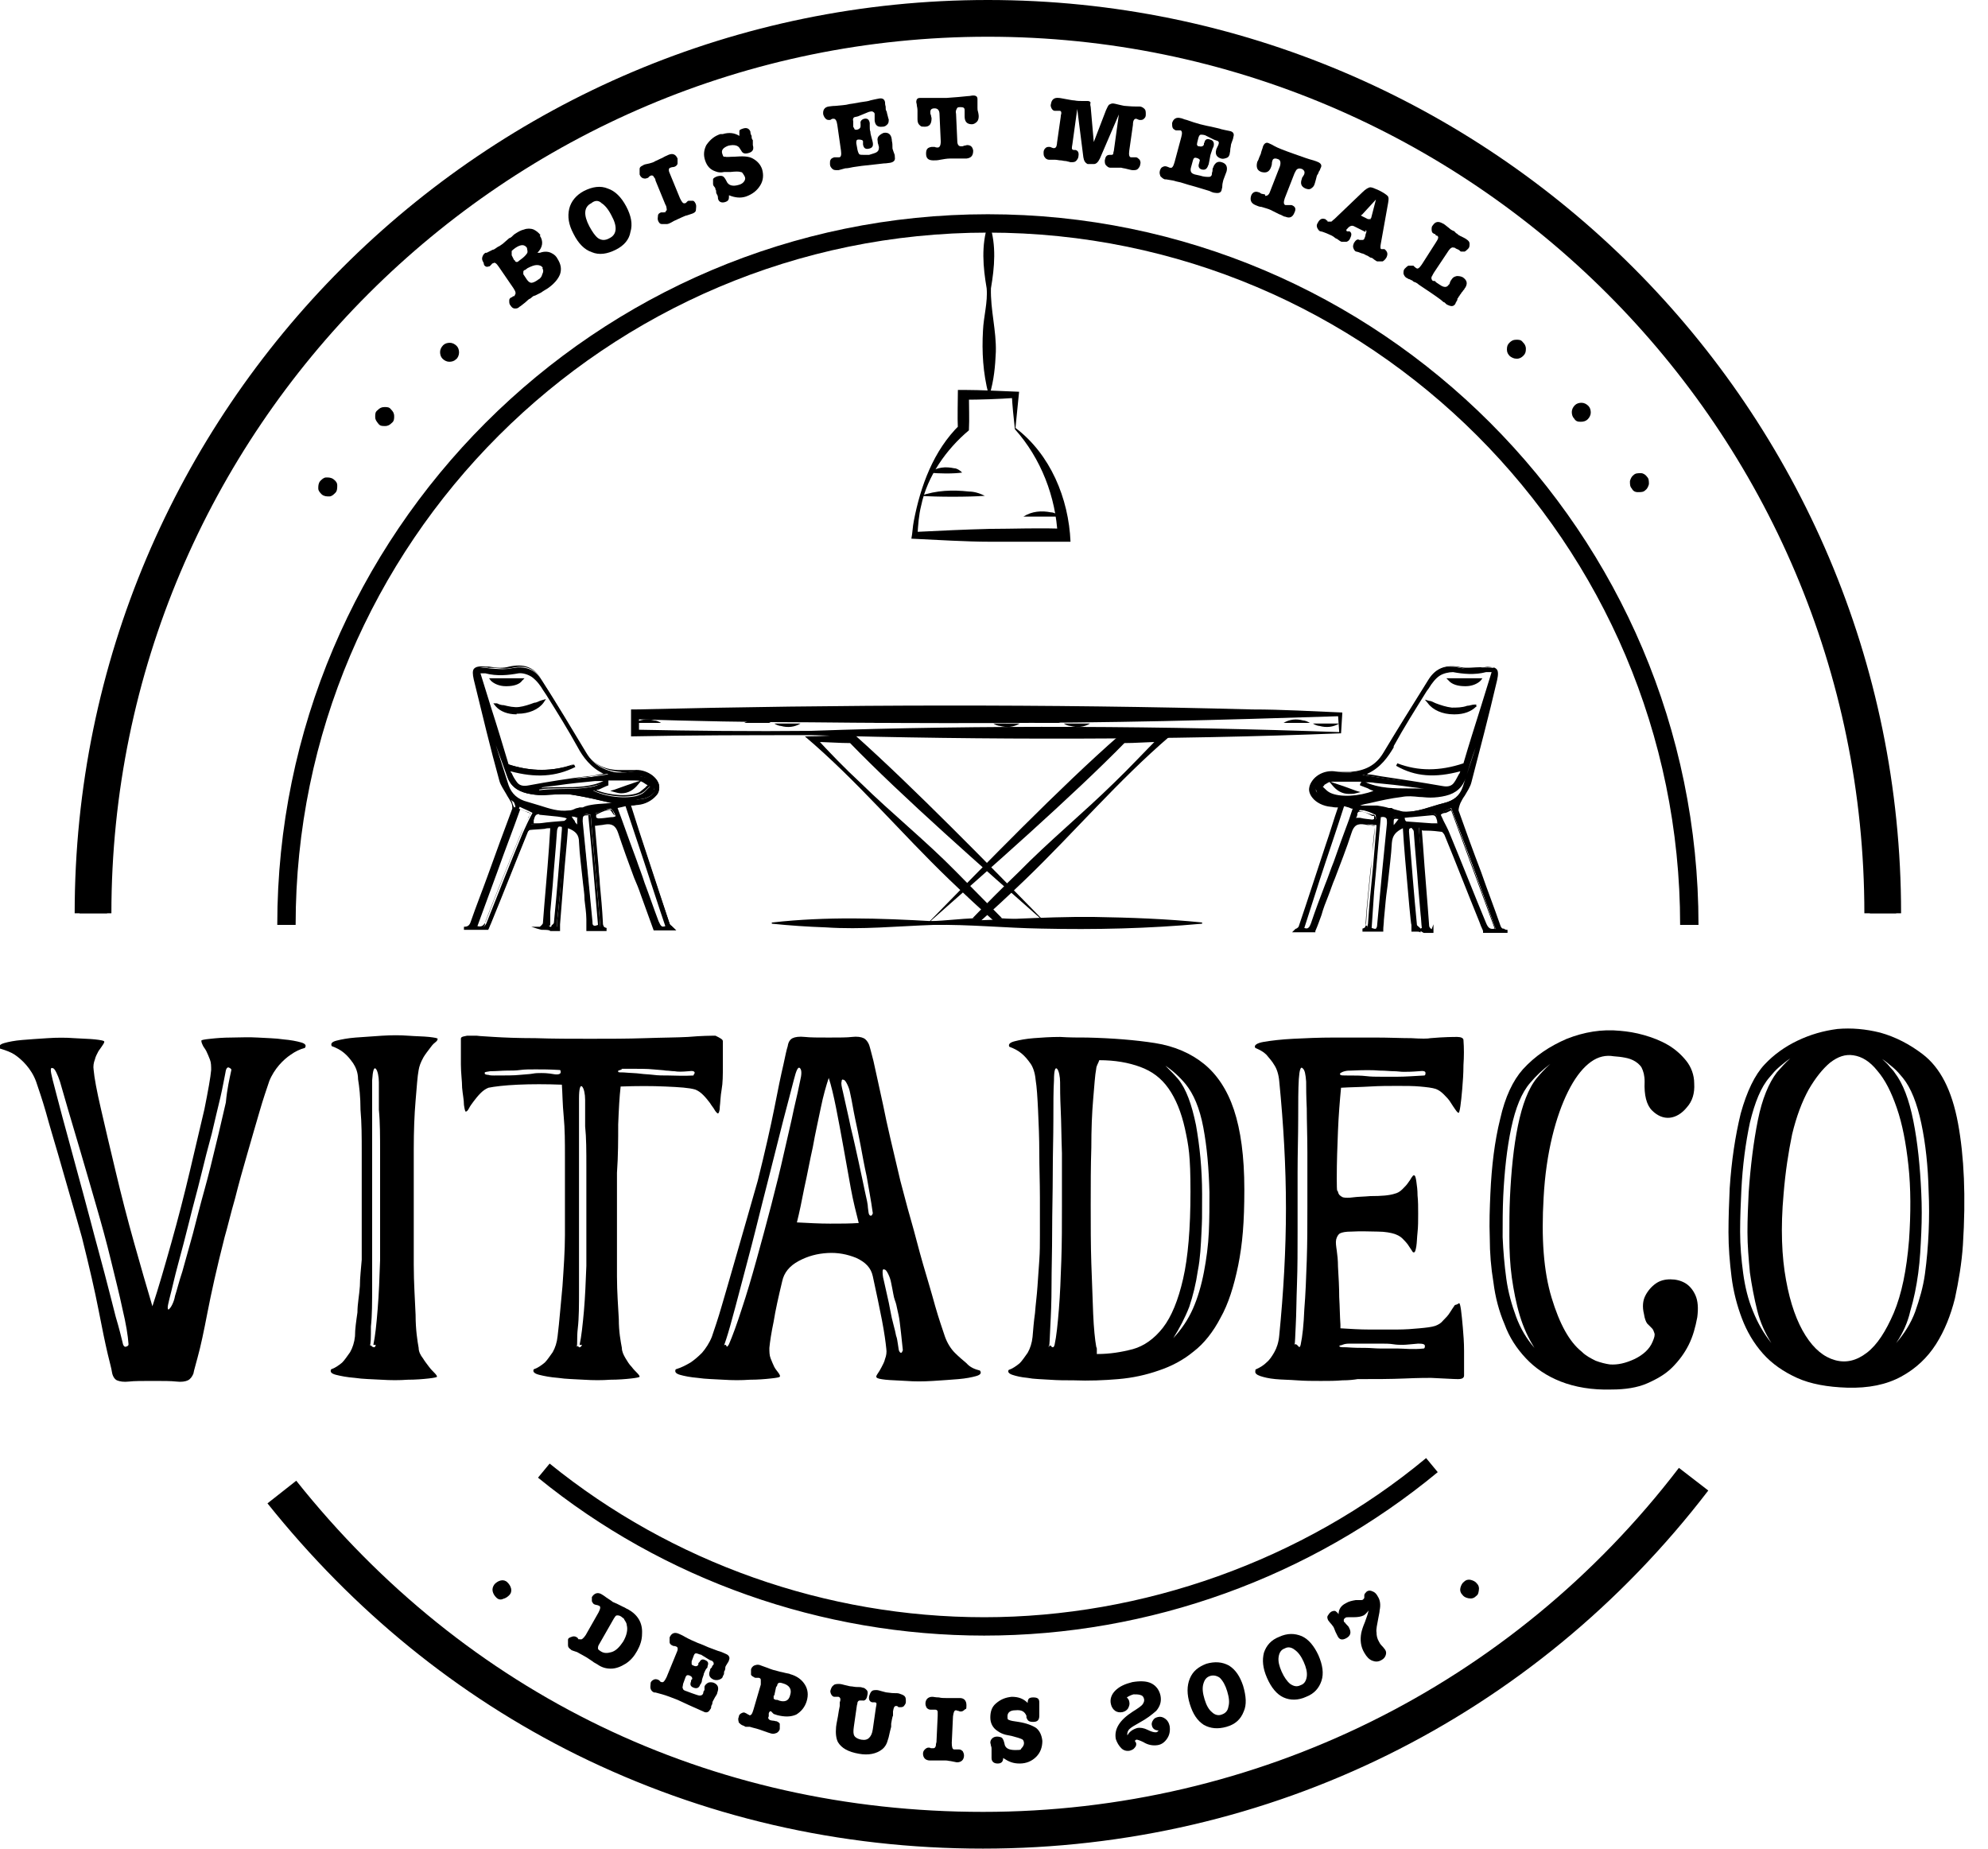 <svg xmlns="http://www.w3.org/2000/svg" viewBox="0 0 324.8 302"><defs><style>      .cls-1 {        fill: #000000;      }      .cls-2 {        fill: #000000;      }      .cls-3 {        isolation: isolate;      }    </style></defs><g><g id="logo-vitadeco-noir"><path class="cls-1" d="M160.6,302c-23.5,0-45.8-5.2-66.3-15.3-19.6-9.7-36.6-23.6-50.6-41.1l4.7-3.7c27.8,34.9,67.6,54.1,112.2,54.1s86.4-20.5,113.7-56.2l4.8,3.7c-28.5,37.2-71.7,58.5-118.5,58.5Z"></path><path class="cls-1" d="M160.8,267.2c-26.5,0-52.4-9.1-72.9-25.8l1.9-2.3c20,16.2,45.2,25.1,71,25.1s52-9.2,72.2-26l1.9,2.3c-20.8,17.2-47.1,26.7-74.1,26.7Z"></path><g class="cls-3"><path class="cls-1" d="M54.8,80.5c-.3.3-.6.6-1,.6s-.8,0-1.2-.3c-.3-.3-.6-.6-.6-1,0-.4,0-.8.3-1.2.3-.3.6-.6,1-.6s.8,0,1.2.3.6.6.6,1,0,.9-.3,1.2Z"></path></g><g class="cls-3"><path class="cls-1" d="M64,69.1c-.3.3-.6.5-1.1.5s-.8,0-1.1-.4-.5-.6-.5-1.1,0-.8.4-1.1c.3-.3.6-.5,1.1-.5s.8,0,1.1.4c.3.3.5.6.5,1.1,0,.4,0,.8-.4,1.1Z"></path></g><g class="cls-3"><path class="cls-1" d="M74.5,58.7c-.3.3-.7.4-1.1.4s-.8-.2-1.1-.5c-.3-.3-.4-.7-.4-1.1s.2-.8.5-1.1.7-.4,1.1-.4.8.2,1.1.5c.3.3.4.7.4,1.1s-.2.9-.5,1.1Z"></path></g><g class="cls-3"><path class="cls-1" d="M88.2,38.5c.6.9.5,1.9-.4,2.8h.4c.8-.3,1.5-.2,2,.1.4.2.7.5.9.9.5.8.7,1.6.4,2.5-.3.8-1,1.6-2,2.3-.3.2-.7.4-1.1.7l-1,.5c-.3,0-.5.3-.8.5-.2,0-.5.4-.9.7s-.6.5-.8.6h0c-.3.3-.5.3-.8.3-.3,0-.5-.2-.7-.5-.2-.2-.2-.5-.2-.7,0-.3,0-.4.3-.6,0,0,.2,0,.3-.2.2,0,.3,0,.3-.2.2-.2.2-.5-.2-1.1l-2.4-3.5c-.4-.6-.7-.8-.9-.6,0,0-.2,0-.3.2,0,0-.2.2-.3.3-.2,0-.4.2-.7,0s-.2-.3-.3-.6c-.2-.3-.3-.6-.2-.9s.2-.5.5-.7h.2l1-.5c.3,0,.6-.4,1.1-.6.3-.2.6-.4.8-.6l.8-.7c.2,0,.5-.3.8-.6.6-.4,1.1-.7,1.6-.8.5-.2,1.1-.2,1.6,0,.4.2.8.5,1.1.9ZM84.1,42.5c0,.2.2.3.3.3s.2,0,.4-.2l.4-.3c.4-.3.7-.6.9-.9.2-.3,0-.6,0-.9-.4-.6-1-.6-1.9,0-.3.2-.5.4-.6.5,0,.2,0,.4,0,.7l.4.8ZM88.7,43.8c-.2-.4-.6-.5-1-.5s-.9.2-1.5.5l-.4.3c-.2,0-.3.2-.3.3s0,.2,0,.4l.6.9c.2.3.5.5.7.5.3,0,.7-.2,1.1-.5.4-.2.6-.5.7-.9.2-.4.2-.7,0-1Z"></path></g><g class="cls-3"><path class="cls-1" d="M100.6,40.8c-1.4.7-2.7.9-3.9.4-1.2-.4-2.2-1.4-3-3-.8-1.5-1-2.8-.7-4.1.3-1.2,1.1-2.2,2.4-2.9,1.4-.7,2.7-.9,3.9-.4,1.2.4,2.2,1.4,3,2.9s1.1,2.9.7,4.2c-.2,1.2-1,2.2-2.4,2.9ZM96.6,33.2c-1.2.6-1.3,1.9-.3,3.8.5.9.9,1.5,1.4,1.9.6.4,1.2.4,1.9,0,1.2-.6,1.3-1.9.3-3.7-.5-1-1.1-1.7-1.6-2-.5-.5-1.1-.5-1.7,0Z"></path></g><g class="cls-3"><path class="cls-1" d="M108.7,34.5c.2,0,.3-.2.2-.5,0,0,0-.3-.2-.6l-1.6-3.9c0-.3-.2-.5-.3-.6,0-.2-.3-.3-.5-.2,0,0-.2.1-.3.2,0,.1-.2.2-.3.2-.2.1-.4.1-.7,0-.2-.1-.4-.3-.5-.6,0-.3,0-.6,0-.9s.3-.5.6-.6c0-.1.5-.2,1-.3.4-.1.7-.2,1-.4.3-.1.6-.3,1.1-.5.5-.3.8-.4,1-.5.7-.3,1.2-.1,1.5.6,0,.3,0,.5,0,.8,0,.2-.2.4-.4.5,0,0-.2.1-.4.1s-.3.1-.4.1c-.3.1-.3.5,0,1.1l1.6,3.9c.3.6.5.9.8.8,0,0,.2,0,.3-.2,0,0,.2-.2.3-.2.2,0,.4,0,.7,0,.2,0,.4.3.5.6s0,.6,0,.9c0,.3-.3.5-.6.6h0l-.9.3c-.2,0-.5.2-.8.3-.4.2-.9.4-1.3.6-.5.3-.9.5-1.1.5-.3,0-.6,0-.9,0s-.5-.3-.6-.6,0-.5,0-.8c0-.2.2-.4.5-.5,0,0,.2,0,.4,0,.3,0,.4-.1.4-.1Z"></path></g><g class="cls-3"><path class="cls-1" d="M118.1,21.9c1-.3,1.9-.2,2.7.3,0-.3,0-.6,0-.8,0-.2.3-.3.6-.4.6-.2,1,0,1.2.5,0,.1,0,.4.2.7,0,.3,0,.5.2.7,0,.1,0,.2,0,.4,0,.2,0,.3,0,.4h0c.2.7,0,1.1-.7,1.3s-1,0-1.2-.4l-.2-.3c-.3-.6-1-.7-1.9-.5-.8.3-1.2.7-1,1.3s.2.5.5.5c.2.1.7,0,1.5,0,1.3-.1,2.3-.1,3,.3s1.2.9,1.5,1.7c.3,1,.2,1.9-.3,2.7-.5.8-1.2,1.4-2.3,1.8-.9.3-1.8.2-2.8-.2,0,.6,0,.9-.6,1.1-.6.2-1.1,0-1.2-.6,0-.2,0-.4-.2-.7s0-.6-.2-.7c0-.1,0-.3-.2-.5s-.2-.4-.2-.5c0-.3,0-.5,0-.7s.4-.4.7-.5c.4-.1.7-.1.9,0,.2.1.4.4.6.8.3.7,1,.9,2,.6.4-.1.7-.3.9-.6s.2-.6,0-.9-.3-.6-.6-.6c-.3-.1-.8-.1-1.7,0h-1c-.5.1-.9.1-1.4-.1-.9-.3-1.4-.9-1.7-1.8-.3-.9-.2-1.7.2-2.5.7-1,1.4-1.5,2.3-1.8Z"></path></g><g class="cls-3"><path class="cls-1" d="M140.2,19c-.3.1-.6.1-.7.2-.1.1-.2.3-.1.6v.9c.1.2.2.3.2.4.1.1.2.1.4.1.4-.1.6-.3.6-.6v-.4c-.1-.4.2-.7.6-.8.5-.1.8.1.9.7v.5c0,.3,0,.7.1.9,0,.3.1.6.2,1,.1.4.2.7.2.8.1.6-.1.9-.7,1-.5.1-.8-.1-.9-.7h0v-.5c0-.2-.3-.3-.7-.3s-.4.2-.4.6l.2,1.1c.1.4.2.6.3.7s.4.1.7.1h.9c.6-.2,1.1-.3,1.3-.5.2-.1.3-.4.3-.7s-.1-.3-.1-.5c-.1-.2-.1-.4-.1-.5-.1-.4,0-.7.2-.9.2-.2.5-.4.8-.5.7-.1,1.2.2,1.3,1.1,0,.3.1.5.1.8,0,.5,0,.8.1.9,0,.1.1.3.2.6.1.2.1.4.1.6.1.5-.2.8-.8.9-.2,0-.5.1-1,.1-.7.1-1.9.2-3.6.4l-1.4.2c-.5.1-.9.2-1.3.2l-1.1.3h-.2c-.3,0-.6,0-.8-.2s-.4-.4-.4-.8,0-.5.1-.7.3-.3.6-.4h.8c.3,0,.4-.4.3-1.1l-.6-4.2c-.1-.7-.3-1-.6-1s-.2,0-.4.1c-.1.1-.2.1-.3.1-.2,0-.4,0-.6-.2-.2-.2-.3-.4-.4-.7-.1-.7.2-1.2.9-1.3.2,0,.5-.1,1.1-.1.8-.1,1.6-.1,2.3-.3.1,0,.7-.1,1.8-.3.8-.1,1.4-.2,1.6-.3.4-.1.9-.2,1.4-.3.6-.1.9.1,1,.6,0,.2,0,.4.1.7,0,.3,0,.6.1.7s.1.4.2.7c.1.3.1.5.2.7,0,.3,0,.6-.2.8-.2.2-.4.4-.8.4-.8.1-1.2-.2-1.3-1v-1.1c0-.2-.2-.3-.4-.4-.1,0-.3,0-.6.1l-1.7.7Z"></path></g><g class="cls-3"><path class="cls-1" d="M153.2,24.1c.3,0,.5-.3.5-1l-.2-4.4c0-.7-.3-1-.8-1s-.7.2-.7.6,0,.3.1.5c0,.2.1.4.1.5,0,.9-.3,1.4-1.1,1.4s-.6-.1-.9-.3c-.2-.2-.3-.5-.3-.9v-1.4c0-.1,0-.4-.1-.8,0-.3-.1-.5-.1-.6,0-.5.2-.7.6-.7h4.3c1.5-.1,2.6-.2,3.5-.3.4,0,.6-.1.9-.1.5,0,.7.2.7.6v1.4c0,.2,0,.4.1.7.1.4.1.7.1.7,0,.4-.1.7-.3.9-.2.2-.5.4-.8.4-.8,0-1.2-.4-1.2-1.3v-1c0-.4-.2-.5-.7-.5s-.5.1-.6.3c-.1.2-.2.4-.1.8l.2,4.4c0,.6.2.9.6.9s.3,0,.5-.1c.2,0,.4-.1.5-.1.6,0,.9.3,1,.9,0,.8-.3,1.2-1.1,1.3h-2.7c-.5,0-1,.1-1.6.2-.4.1-.8.1-1.1.1-.8,0-1.2-.3-1.2-1.1s.3-1,.9-1.1h.5c.2.1.4.1.5.1Z"></path></g><g class="cls-3"><path class="cls-1" d="M178.2,17.5l.5,5.7,2-5.2c.2-.4.3-.7.5-.9.2-.1.4-.2.6-.2s.6.1,1,.2c.5.1.8.2,1,.2s.9.1,1.8.1h.6c.3,0,.6.2.8.4.2.2.2.5.2.9s-.1.5-.3.7-.4.2-.6.2-.2,0-.4-.1-.3-.1-.3-.1c-.3,0-.5.3-.5,1l-.6,4.2c-.1.7,0,1.1.3,1.1h.8c.2,0,.4.2.6.4.1.2.2.5.1.7,0,.3-.2.6-.4.8-.2.2-.5.2-.8.2s-.5-.1-1-.2c-.3-.1-.6-.1-.9-.2h-1.8c-.3,0-.5-.2-.7-.4s-.2-.5-.2-.8c.1-.6.3-.9.8-.9h.3c.2,0,.3-.1.3-.3s.1-.3.1-.5l.8-5.8-3.1,7.2c-.3.6-.6.9-1,.9h-1c-.4-.2-.6-.5-.7-1.1l-1-7.9-.8,5.8c-.1.5-.1.8,0,.8,0,0,.1.1.2.1h.3c.4.1.6.4.5,1,0,.3-.2.6-.4.8-.2.2-.5.2-.8.2s-.3-.1-.5-.1c-.3-.1-.5-.1-.5-.1-.2,0-.5-.1-.7-.1-.3,0-.6-.1-.9-.1h-1c-.3,0-.6-.2-.7-.4-.2-.2-.2-.5-.2-.8s.1-.5.3-.7.4-.2.6-.2.2,0,.4.1.3.1.4.1c.2,0,.3-.1.4-.3,0-.1.1-.3.1-.6l.6-4.2c0-.3.1-.5.1-.6,0-.3-.1-.4-.3-.4h-.8c-.2,0-.4-.2-.5-.4-.1-.2-.2-.5-.1-.7.1-.7.5-1.1,1.3-1,.2,0,.6.1,1.2.2.6.1,1,.2,1.3.2.5.1.9.1,1.4.1h.8c.3,0,.4.1.5.3-.1,0-.1.3,0,.7Z"></path></g><g class="cls-3"><path class="cls-1" d="M196.9,22.1c-.3-.1-.6-.1-.7-.1-.2,0-.3.2-.4.5l-.2.8c0,.2-.1.3,0,.4,0,.1.1.2.3.2.4.1.7,0,.8-.3v-.2q.1-.1.1-.2c.1-.4.4-.6.9-.4.5.1.7.5.6,1,0,.1-.1.3-.2.5-.1.3-.2.6-.3.9s-.1.6-.2,1-.1.7-.2.8c-.2.6-.5.8-1,.7-.5-.1-.7-.5-.5-1h0c0-.1.1-.3.1-.4.1-.2-.1-.4-.5-.5-.3-.1-.5,0-.6.4l-.3,1.1c-.1.3-.1.6,0,.8s.3.3.6.4l.9.2c.6.2,1.1.2,1.4.2s.5-.2.5-.5.1-.3.1-.5,0-.4.1-.5c.1-.4.3-.6.5-.8.3-.2.6-.2.9-.1.7.2,1,.7.8,1.5-.1.3-.2.5-.3.8-.2.5-.3.8-.3.9s-.1.3-.1.7-.1.4-.1.6c-.1.5-.5.6-1.1.5-.2,0-.5-.1-.9-.3-.7-.2-1.9-.6-3.4-1l-1.3-.4c-.5-.1-.9-.2-1.2-.3l-1.2-.2h-.2c-.3-.1-.5-.3-.7-.5-.1-.3-.2-.5-.1-.9.1-.3.2-.5.4-.6s.4-.2.7-.1c.1,0,.2.1.3.1.1.1.3.1.3.1.3.1.5-.2.7-.9l1.1-4.1c.2-.7.1-1-.1-1.1h-.8c-.2-.1-.4-.2-.5-.4s-.1-.5-.1-.8c.2-.7.7-1,1.4-.8.2,0,.5.2,1,.3.8.3,1.5.5,2.2.7.1,0,.7.2,1.8.4.8.2,1.4.3,1.6.4.4.1.9.2,1.4.3.6.1.8.5.6,1,0,.2-.1.4-.2.7-.1.3-.2.5-.2.7s-.1.4-.1.7-.1.5-.1.7c-.1.3-.2.5-.5.6s-.6.2-.9.1c-.7-.2-1-.7-.8-1.4,0-.1.1-.3.2-.5.1-.2.2-.4.2-.5.1-.2,0-.4-.2-.5-.1,0-.3-.1-.6-.2l-1.4-.7Z"></path></g><g class="cls-3"><path class="cls-1" d="M206.7,32c.3,0,.6-.1.8-.7l1.6-4.1c.2-.6.1-1.1-.3-1.2-.5-.2-.8-.1-.9.2,0,.1-.1.2-.1.5s-.1.4-.1.5c-.3.9-.8,1.1-1.6.9-.3-.1-.6-.3-.7-.6-.1-.3-.1-.6,0-1,0-.1.2-.3.3-.7.1-.2.2-.5.3-.7,0-.1.1-.4.2-.7.1-.2.1-.4.2-.6.2-.4.5-.6.9-.4s.5.2.8.4c.7.4,1.8.8,3.2,1.3s2.5.9,3.3,1.1c.3.1.6.2.8.3.4.2.6.5.4.9-.1.1-.1.4-.3.6-.1.3-.2.5-.3.6-.1.2-.1.4-.2.7-.1.4-.2.7-.2.7-.1.4-.3.6-.6.8s-.6.1-.9,0c-.7-.3-.9-.8-.6-1.6,0-.1.1-.3.2-.4.1-.2.2-.3.2-.4.1-.3,0-.6-.4-.8-.3-.1-.5-.1-.7,0s-.3.3-.5.7l-1.6,4.1c-.2.6-.2,1,.1,1.1.1,0,.3,0,.5,0s.4,0,.5,0c.6.2.8.6.5,1.2-.3.8-.8,1-1.5.7-.3,0-.6-.3-1-.4-.6-.3-1-.5-1.4-.7s-.9-.3-1.5-.5c-.4,0-.7-.2-1-.3-.7-.3-.9-.8-.7-1.5.2-.6.7-.8,1.2-.6.1,0,.3.1.4.2s.6.1.7.2Z"></path></g><g class="cls-3"><path class="cls-1" d="M223.1,37.9l-1.8-.9c-.5-.3-.9,0-1.3.5-.1,0,0,.3.1.3,0,0,.1,0,.2,0s.2,0,.2,0c.3.2.4.5.1,1.1-.1.3-.3.5-.6.6-.2,0-.5,0-.8,0-.1,0-.4-.2-.8-.5-.2,0-.4-.3-.8-.5-.4-.2-.7-.3-.9-.4-.5-.2-.8-.3-.9-.3-.3,0-.5-.4-.6-.6-.1-.3-.1-.5.1-.8.3-.6.7-.8,1.2-.6.1,0,.1,0,.2.2.1,0,.2,0,.2.2.2,0,.4,0,.6,0,.1,0,.2-.2.5-.4l4.6-4.4c.5-.5,1-.8,1.3-.8s.7.2,1.4.5c.8.4,1.2.7,1.4.9.2.2.2.5.1,1.1l-1.2,6.7c-.1.5-.1.9.1.9s.2,0,.3,0h.2c.5.4.6.8.3,1.4-.2.3-.4.5-.6.6-.3,0-.6,0-.9,0-.1,0-.3-.2-.5-.3-.2-.2-.4-.3-.5-.3-.2,0-.4-.3-.8-.4-.3-.2-.6-.3-.7-.3-.5-.2-.8-.3-.9-.3-.2,0-.4-.3-.5-.6s0-.5.1-.8c.3-.5.6-.7.9-.5,0,0,.1,0,.2,0q.1,0,.2,0c.2,0,.3,0,.4-.2.1-.2.2-.5.2-.7.2-.5.2-.6,0-.7ZM224,35.7l.8-3.1-2.3,2.5s0,0-.1,0c-.1,0,0,.2.3.3l.8.4c.2,0,.4,0,.5,0-.1,0-.1-.1,0-.2Z"></path></g><g class="cls-3"><path class="cls-1" d="M237.6,40.5c-.3-.2-.6,0-.9.4l-2.4,3.6c-.2.3-.3.6-.4.7-.1.3,0,.5.2.7,0,0,.1,0,.2,0,.1,0,.2,0,.3.2l.6.4c.7.5,1.2.5,1.5,0,.1,0,.2-.3.2-.4.1-.2.2-.4.3-.5.2-.3.4-.4.8-.5.3,0,.6,0,1,.2.7.5.8,1,.4,1.7-.1,0-.1.2-.2.3s-.2.2-.3.4c-.1,0-.2.3-.3.4-.1,0-.1.2-.2.3-.1,0-.1.2-.2.3-.1,0-.1.2-.1.3-.1.2-.2.3-.2.4-.1,0-.1.2-.1.2-.3.5-.7.5-1.3.2-.1,0-.3-.2-.5-.4-.2,0-.4-.3-.7-.5-.8-.6-2-1.4-3.5-2.4-.2-.2-.4-.3-.6-.4-.2,0-.4-.2-.5-.3-.2,0-.3-.2-.5-.2-.1,0-.3-.2-.4-.2-.3-.2-.4-.4-.5-.7,0-.3,0-.6.2-.8s.4-.4.6-.5c.2,0,.5,0,.7,0,.1,0,.2,0,.3.2.1,0,.2.2.3.2.2.2.5,0,.9-.6l2.3-3.6c.4-.6.5-.9.2-1.1-.1,0-.2,0-.3-.2s-.3,0-.3-.2c-.2,0-.3-.3-.3-.6s0-.5.2-.7c.4-.6.9-.7,1.6-.3.1,0,.5.3,1.1.8.2.2.4.3.6.4.2,0,.4.3.5.4.1,0,.3.2.4.3.1,0,.3.2.4.2.4.2.8.4.9.5.3.2.5.4.5.7s0,.6-.2.8-.4.4-.6.5c-.2,0-.5,0-.6,0-.1,0-.2-.2-.4-.3-.5-.2-.6-.3-.7-.4Z"></path></g><g class="cls-3"><path class="cls-1" d="M246.7,58.2c-.3-.3-.5-.6-.5-1.1s.1-.8.4-1.1c.3-.3.6-.5,1.1-.5s.8,0,1.1.4c.3.3.5.6.5,1.1s-.1.8-.4,1.1-.6.5-1.1.5-.8-.2-1.1-.4Z"></path></g><g class="cls-3"><path class="cls-1" d="M257.2,68.4c-.3-.3-.4-.7-.4-1.1s.2-.8.5-1.1c.3-.3.7-.4,1.1-.4s.8.2,1.1.5c.3.3.4.7.4,1.1s-.2.8-.5,1.1c-.3.3-.7.4-1.1.4s-.8,0-1.1-.5Z"></path></g><g class="cls-3"><path class="cls-1" d="M266.6,79.8c-.3-.3-.3-.7-.3-1.2.1-.4.3-.8.6-1,.3-.3.7-.3,1.2-.3.4,0,.8.3,1,.6.3.3.3.7.3,1.2-.1.4-.3.8-.6,1-.3.3-.7.3-1.2.3s-.8-.2-1-.6Z"></path></g><g class="cls-3"><path class="cls-1" d="M81.1,261c-.3-.3-.5-.6-.6-1s0-.8.3-1.2c.3-.3.6-.5,1-.6s.8,0,1.1.3.5.6.6,1,0,.8-.3,1.1c-.3.3-.6.5-1,.6-.4.2-.8.1-1.1-.2Z"></path></g><g class="cls-3"><path class="cls-1" d="M94.8,267.8c.2.1.5-.1.9-.7l2.1-3.7c.3-.6.4-1,0-1.1,0,0-.2-.1-.3-.1-.2,0-.3-.1-.4-.1-.2-.1-.3-.3-.4-.5,0-.2,0-.5,0-.7.2-.3.4-.5.7-.6.3-.1.6,0,.8.1.2.1.5.3.9.6.3.2.6.4.9.6,0,.1.4.2.8.4l1,.5c.3.1.5.3.8.4,1.6.9,2.4,2.2,2.3,4,0,1-.3,1.9-.8,2.8s-1.1,1.6-1.9,2.1-1.6.8-2.4.8-1.5-.2-2.2-.7c-.3-.2-.6-.3-.8-.5l-.9-.6c-.2-.1-.5-.3-.7-.4-.4-.2-.7-.4-.9-.5l-.6-.2c-.2-.1-.4-.1-.4-.2-.3-.2-.5-.4-.5-.7s0-.6,0-.9.3-.4.6-.5c.2-.1.5-.1.7,0,0,0,.2.1.3.2,0,.1.1.1.1.2ZM101.5,264.1c-.3-.2-.5-.2-.7-.2s-.3.2-.5.5l-2.4,4.2c-.2.3-.2.5-.2.7s.2.3.5.5c.5.3,1,.3,1.7.1.7-.2,1.3-.8,1.9-1.7.6-1,.8-2,.6-2.7,0-.3-.2-.6-.4-.9,0-.2-.3-.3-.5-.5Z"></path></g><g class="cls-3"><path class="cls-1" d="M114.4,270.3c-.3-.1-.5-.2-.7-.2s-.3.2-.4.5l-.3.8c0,.2,0,.3,0,.4s0,.2.3.3c.4.2.7.1.8-.2v-.2l.2-.2c.2-.4.5-.5.9-.3.5.2.6.5.4,1,0,.1,0,.3-.2.4-.2.3-.3.6-.4.8,0,.2-.2.6-.3,1,0,.4-.2.7-.3.8-.2.6-.6.7-1.1.5s-.6-.5-.4-1h0c0-.1,0-.3.2-.4,0-.2,0-.4-.5-.6-.3-.1-.5,0-.6.3l-.4,1.1c0,.3-.2.6,0,.8,0,.2.3.3.6.4l.8.3c.6.2,1.1.4,1.3.4.3,0,.5-.1.6-.4,0-.1,0-.3.2-.5,0-.2,0-.4,0-.5,0-.3.4-.6.6-.7s.6-.1.9,0c.7.3.9.8.6,1.6,0,.2-.2.5-.4.8-.2.4-.4.7-.4.8s0,.3-.2.6c0,.2,0,.4-.2.6-.2.4-.6.6-1.1.3-.2-.1-.5-.2-.9-.4-.7-.3-1.8-.8-3.3-1.5l-1.3-.5c-.5-.2-.9-.3-1.2-.4l-1.1-.3h-.2c-.3-.1-.5-.3-.6-.6s0-.6,0-.9.3-.5.5-.6.4-.1.7,0c0,0,.2.1.3.2,0,.1.2.2.3.2.3.1.5-.2.8-.8l1.6-3.9c.3-.6.3-1,0-1.1,0,0-.2-.1-.4-.1s-.2-.1-.3-.1c-.2-.1-.4-.3-.4-.5,0-.2,0-.5,0-.8.3-.7.8-.9,1.5-.6.2.1.5.2,1,.5.7.4,1.4.7,2.1,1,0,0,.6.2,1.7.7.8.3,1.3.5,1.6.6.4.1.9.3,1.3.5.5.2.7.6.5,1,0,.2-.2.4-.3.6-.2.3-.3.5-.3.6,0,.2,0,.4-.2.7,0,.3,0,.5-.2.7,0,.3-.3.5-.6.6-.3.1-.6.1-.9,0-.7-.3-.9-.8-.6-1.5,0-.1,0-.3.3-.5,0-.2.2-.4.3-.5,0-.2,0-.4-.2-.5,0-.1-.3-.1-.6-.3l-1.3-.8Z"></path></g><g class="cls-3"><path class="cls-1" d="M126.1,279.6c-.3-.1-.4,0-.5.3v.5c-.2.3,0,.5.2.6,0,0,.3.1.5.1s.4.1.6.1c.2.1.4.2.5.4,0,.2,0,.5,0,.8s-.3.6-.5.7c-.3.1-.5.2-.9.1-.3-.1-.7-.2-1.2-.4-.5-.2-.9-.3-1.2-.4-.4-.1-.8-.2-1.1-.3h-.7c-.2-.1-.3-.2-.4-.2-.3-.1-.5-.3-.7-.5,0-.2-.2-.5,0-.9,0-.3.2-.5.4-.6.2-.1.4-.2.6-.1,0,0,.2.1.4.2,0,.1.3.1.3.2.3.1.5-.2.7-.9l1.2-4.1c0-.3,0-.5,0-.6,0-.3,0-.4-.3-.5h-.4c-.2,0-.3,0-.4-.1-.2-.1-.4-.2-.5-.4,0-.2,0-.5,0-.8s.3-.6.5-.7c.3-.1.5-.2.9-.1h0c.2.1.6.2,1.1.4.5.2.8.3,1.1.4.5.1,1,.3,1.6.4.7.2,1.1.2,1.2.3,1.1.3,1.9.9,2.4,1.7.5.8.6,1.7.3,2.7s-.9,1.7-1.7,2.2c-.9.4-1.9.4-3.1.1,0,0-.3-.1-.6-.2l-.4-.4ZM126.4,277c0,.3,0,.5,0,.5,0,0,.2.2.4.2h.2c1.1.5,1.9.2,2.1-.8.3-.9-.1-1.6-1.2-1.9-.3-.1-.4-.1-.5-.1-.2,0-.3.1-.4.3,0,.1,0,.2-.2.4l-.3,1.4Z"></path></g><g class="cls-3"><path class="cls-1" d="M145.9,279.6v.7c-.1,0-.3,1.3-.3,1.3v.5c-.3,1.1-.4,1.8-.5,2-.2.8-.5,1.3-1,1.7-.9.7-2.2,1-3.8.7-1.7-.3-2.8-.9-3.4-1.9-.3-.6-.4-1.4-.3-2.5,0-.1.1-.7.3-1.7.1-.7.2-1.2.3-1.7v-.6c.2-.5.1-.8-.2-.9h-.7c-.2,0-.4-.2-.5-.4-.1-.2-.2-.5-.1-.7.1-.3.2-.6.5-.8.2-.2.6-.2.9-.2s.6.1,1,.2.8.2,1,.2.5.1.9.1.7,0,.9.1c.3,0,.5.2.7.4.2.2.2.5.1.9-.1.6-.4.9-.8.8h-.4c-.2,0-.3.1-.4.3,0,0,0,.2-.1.5l-.5,3.5c-.1.7-.1,1.2.1,1.5.2.3.6.5,1.1.6.6.1,1,0,1.3-.3s.5-.7.6-1.4l.5-3.5c.1-.4.1-.6.1-.7s-.1-.2-.3-.2h-.4c-.4-.1-.6-.4-.5-1,.1-.3.2-.6.4-.8.2-.2.5-.2.8-.2s.5.1.9.2.7.2.9.2.6.1,1,.1.8,0,1,.1c.3.1.6.2.8.4.2.2.2.5.2.9s-.2.5-.3.7c-.2.2-.4.2-.7.2s-.2,0-.3-.1-.2-.1-.3-.1c-.3,0-.4.3-.5.9Z"></path></g><g class="cls-3"><path class="cls-1" d="M152.5,285.6c.2,0,.3-.1.4-.4,0-.1,0-.3.1-.6l.2-4.3v-.6c0-.3-.2-.4-.4-.4h-.8c-.2,0-.4-.1-.6-.3-.1-.2-.2-.4-.2-.7s.1-.6.3-.8c.2-.2.5-.3.8-.3s.5.1,1.1.1c.4.1.7.1,1.1.1h2.3c.7,0,1.1.4,1.1,1.2s-.1.5-.3.7-.4.3-.6.3-.2,0-.4-.1c-.2,0-.3-.1-.4-.1-.3,0-.4.3-.5,1l-.2,4.3c0,.7.1,1.1.4,1.1h.8c.2,0,.4.1.6.3.1.2.2.4.2.7s-.1.6-.3.8c-.2.2-.5.3-.8.3h-.1l-1-.2c-.2,0-.5-.1-.8-.1h-2.6c-.3,0-.6-.1-.8-.3-.2-.2-.3-.5-.3-.8s.1-.5.3-.7.4-.3.6-.3.2,0,.4.1c.2,0,.3,0,.4,0Z"></path></g><g class="cls-3"><path class="cls-1" d="M165.3,277.2c1.1,0,1.9.3,2.6,1,0-.4.1-.6.2-.7.1-.1.3-.2.7-.2.7,0,1,.2,1,.8v2.2h0c0,.7-.3,1-1,1s-.9-.2-1.1-.7v-.3c-.3-.7-.8-1-1.8-.9-.9,0-1.3.4-1.3,1s.1.5.3.6.7.2,1.5.3c1.3.2,2.3.6,2.9,1,.6.5.9,1.2,1,2.1,0,1-.3,1.9-1,2.6s-1.6,1.1-2.7,1.1-1.8-.3-2.7-.9c0,.6-.3.9-.9.9s-1-.3-1-.9v-1.5c0-.1,0-.3-.1-.5,0-.2-.1-.4-.1-.5,0-.3.1-.5.3-.7s.5-.3.8-.3.7.1.8.2c.2.2.3.5.4.9.1.8.7,1.1,1.8,1.1s.8-.1,1-.3.4-.5.4-.8-.1-.6-.4-.7c-.2-.1-.8-.3-1.6-.5l-1-.2c-.4-.1-.9-.3-1.3-.6-.8-.5-1.2-1.3-1.2-2.2s.2-1.7.9-2.3c.8-.7,1.6-1,2.6-1.1Z"></path></g><g class="cls-3"><path class="cls-1" d="M186.2,281.4c-.9.5-1.4.8-1.7,1.1-.2.2-.4.6-.3,1,.3-.6.9-1,1.6-1.2.5-.1,1.1,0,1.7.3s1,.4,1.3.4.3-.1.5-.3c-.6,0-1-.3-1.1-.8-.1-.3,0-.6.2-.9s.4-.4.8-.5c.4-.1.8,0,1.2.3s.6.7.7,1.2c.1.7,0,1.4-.4,2s-.9,1-1.6,1.1c-.7.1-1.5,0-2.3-.5-.6-.3-1-.4-1.1-.4s-.2.1-.3.2c.1.1.1.2.2.3.1.3,0,.6-.2.8-.2.3-.5.4-.8.5-.5.1-1,0-1.4-.4s-.7-.9-.9-1.5c-.3-1.6.6-3.1,2.8-4.5.8-.5,1.4-.9,1.6-1.2.2-.3.3-.6.2-.9s-.2-.5-.6-.6c-.3-.1-.7-.1-1.1-.1-.4.1-.8.3-1.1.5.2.2.4.5.4.7.1.4,0,.7-.2,1.1-.2.3-.5.5-.9.6-.5.1-.9,0-1.2-.2s-.6-.6-.7-1.1c-.2-.8.1-1.6.7-2.2.7-.7,1.6-1.1,2.8-1.4,1.2-.2,2.3-.2,3.1.2s1.3,1.1,1.5,2c.2,1-.1,1.8-.7,2.5-.8.7-1.6,1.3-2.7,1.9Z"></path></g><g class="cls-3"><path class="cls-1" d="M200.4,282.1c-1.4.4-2.6.3-3.7-.3-1.1-.7-1.8-1.8-2.3-3.4s-.5-3,0-4.2,1.4-1.9,2.7-2.4c1.4-.4,2.6-.3,3.7.3,1.1.7,1.8,1.8,2.3,3.3.5,1.7.6,3.1.1,4.2-.5,1.3-1.4,2.1-2.8,2.5ZM197.7,273.8c-.6.2-.9.6-1.1,1.3-.2.7-.1,1.5.2,2.5s.7,1.7,1.2,2.1c.5.5,1.1.6,1.6.4.6-.2,1-.6,1.1-1.3.2-.7.1-1.5-.2-2.5s-.7-1.7-1.2-2.2c-.4-.3-1-.5-1.6-.3Z"></path></g><g class="cls-3"><path class="cls-1" d="M213.4,277.2c-1.3.6-2.6.6-3.7.1s-2-1.6-2.7-3.2-.8-2.9-.5-4.1c.4-1.2,1.2-2.1,2.5-2.6,1.3-.6,2.5-.6,3.7-.1,1.1.5,2,1.6,2.7,3.1.7,1.6.9,3,.5,4.2-.4,1.2-1.2,2.1-2.5,2.6ZM209.9,269.3c-.6.2-.9.7-1,1.4-.1.7.1,1.5.5,2.4s.9,1.6,1.4,2c.6.4,1.1.5,1.7.2.6-.2.9-.7,1-1.4.1-.7-.1-1.5-.5-2.4s-.9-1.6-1.5-2c-.5-.4-1.1-.5-1.6-.2Z"></path></g><g class="cls-3"><path class="cls-1" d="M217.5,263.3c.2-.1.5-.2.7-.1.1.1.3.2.5.5,0-.8.4-1.4,1.2-1.8.5-.3,1-.4,1.6-.5h.8c.2,0,.3,0,.4-.1.1-.1.2-.2.2-.3v-.4c0-.2.2-.4.4-.6.3-.2.6-.2,1,0,.3.1.6.4.8.8.4.6.5,1.4.3,2.3,0,.3-.1.6-.2,1.2-.2,1.1-.4,1.9-.3,2.4,0,.5.1,1,.4,1.5.1.2.2.4.5.7s.4.5.5.6c.2.3.2.6.1.9-.1.3-.3.6-.7.8-.5.3-1,.3-1.5.1-.5-.2-.9-.6-1.3-1.3-.6-1-.7-2.1-.5-3.2.1-.5.3-1.1.6-1.8.3-.8.5-1.4.6-1.9-.3.4-.6.7-.8.8-.4.2-.9.3-1.7.3h-.8c-.2,0-.4,0-.5.1-.3.2-.3.4-.2.7h.1c0,.1.4.5.4.5.1.1.3.3.3.4.4.7.3,1.3-.4,1.7-.7.4-1.2.3-1.5-.4l-.3-.6c-.2-.5-.3-.8-.4-.9-.1-.1-.2-.3-.4-.5s-.3-.4-.4-.5c-.1-.2-.2-.5-.1-.7.2-.3.3-.5.6-.7Z"></path></g><g class="cls-3"><path class="cls-1" d="M241.1,260.8c-.3.3-.7.4-1.2.3s-.8-.3-1-.6c-.3-.3-.4-.7-.3-1.1.1-.4.3-.8.6-1,.3-.3.7-.4,1.1-.3.4.1.8.3,1,.6.3.3.4.7.3,1.2s-.1.6-.5.9Z"></path></g><path class="cls-1" d="M277.5,151.1h-3c0-62.4-50.8-113.1-113.1-113.1s-113.1,50.7-113.1,113.1h-3c0-64,52.1-116.1,116.1-116.1s116.1,52.1,116.1,116.1Z"></path><path class="cls-2" d="M309.8,149.2h-4.3c0-79.4-64.6-144-144-144S17.5,69.8,17.5,149.2h-4.5C13,67.4,79.6.8,161.4.8s148.4,66.6,148.4,148.4Z"></path><path class="cls-1" d="M310.6,149.2h-6c0-79-64.3-143.2-143.2-143.2S18.2,70.2,18.2,149.2h-6c0-82.3,66.9-149.2,149.2-149.2s149.2,66.9,149.2,149.2Z"></path><g><g><path d="M228.9,133.5h0Z"></path><path class="cls-1" d="M229,133.9l-.6-.6h.4q.1-.1.2-.1h.4l-.4.7Z"></path></g><g><path d="M240.9,115.2c-1.2.2-2.5.7-3.7.6-1.3,0-2.5-.7-3.7-1.1,1.6,2.1,5.9,2.4,7.4.5h0Z"></path><path class="cls-1" d="M237.7,116.7h-.2c-1.8,0-3.4-.7-4.2-1.8l-.5-.6.7.2c.4,0,.8.3,1.1.4.8.3,1.7.6,2.6.7.8,0,1.7,0,2.5-.3.4,0,.8-.2,1.2-.2h.3v.4h-.1c-.7.7-1.9,1.2-3.4,1.2ZM234.5,115.3c.8.5,1.9.9,3.1.9s1.9-.2,2.6-.6q-.1,0-.2,0c-.9.2-1.8.4-2.7.4-1-.1-1.9-.4-2.8-.8h0Z"></path></g><g><path d="M241.6,111.1h-4.8c1,1.1,3.9,1.1,4.8,0Z"></path><path class="cls-1" d="M239.3,112.1c-1.1,0-2.1-.3-2.6-.9l-.4-.4h5.9l-.3.4c-.5.5-1.4.9-2.4.9h-.2ZM237.6,111.3c.5.2,1.1.3,1.8.3s1.1,0,1.5-.3h-3.3Z"></path></g><g><path d="M221.5,129.4c-1.4-.5-2.6-.9-3.7-1.3.9,1.2,2.1,1.7,3.7,1.3Z"></path><path class="cls-1" d="M220.4,129.7c-1.1,0-2-.5-2.8-1.5l-.5-.6.8.3c1.2.4,2.4.8,3.7,1.3l.7.2-.8.2c-.3.1-.7.1-1.1.1ZM218.6,128.6c.6.4,1.2.7,1.9.6-.7-.2-1.3-.4-1.9-.6Z"></path></g><g><path d="M233.8,151.9c-.3,0-.7-.5-.7-.8-.4-5.2-.8-10.5-1.3-15.9,1.3.1,2.5.2,3.6.3.2,0,.5.4.6.6,2,4.9,4,9.9,6.1,15h0c.1.3.2.6.3.9h3.8c-.8,0-1.2-.2-1.4-1-2.2-6.2-4.6-12.4-6.8-18.7-.1-.4.1-.9.3-1.4.6-1.1,1.5-2.1,1.8-3.3,1.5-5.5,2.9-11.1,4.2-16.7.4-1.6-.1-2-1.9-1.8-1.3,0-2.6.3-3.9,0-2.2-.5-3.8,0-5,1.9-2.5,4-5,7.9-7.4,12-1.3,2.2-3.2,3-5.5,3.2-.9,0-1.7,0-2.6-.2-1.9-.2-3.7,1-3.9,2.4s1.4,2.7,3.4,2.9c.4,0,.9.1,1.5.2-2.2,6.7-4.3,13.2-6.5,19.7-.1.3-.5.5-.7.8h3c.7-2,1.4-3.9,2.1-5.7,1.2-3.4,2.6-6.8,3.7-10.3.5-1.4,1.2-1.8,2.5-1.5.5.1,1,.2,1.8.3-.2,2.4-.4,4.8-.6,7.1-.3,3-.6,6-.8,9-.1.7-.2,1-.8,1.1h3.2c.1-1.7.2-3.4.4-5,.3-3.1.8-6.3.9-9.4.1-1.4.8-2.1,2.2-2.7.5,5.5.9,10.8,1.4,16.2v.9h1.5c0,.1.1.1.1,0h-.2c-.3-.3-.8-.5-.8-.8-.5-5.1-.9-10.2-1.3-15.3,0-.2.1-.5.1-.7.8-.2,1.2.1,1.2.9.4,4.4.7,8.9,1.1,13.3.1.8.1,1.6.2,2.3l-.3.3,1.4-.2h0ZM244.4,151.8c-1.1.3-1.6-.1-1.9-1-1.9-4.9-3.9-9.7-5.9-14.5-.5-1.1-1.1-2.2-1.6-3.3.7-.3,1.3-.6,2.1-1,2.5,6.5,4.9,13.1,7.3,19.8h0ZM227.4,122.1c1.8-3.3,3.8-6.4,5.8-9.6.5-.8,1.1-1.6,1.9-2.2.6-.4,1.6-.8,2.4-.6,1.8.3,3.6.5,5.3,0,.3,0,.6,0,1.2,0-1.6,5.3-3.2,10.4-4.7,15.3-3.9,1.2-7.5,1.2-11,0,3.4,1.9,6.9,1.9,10.9.7-.5.9-.8,1.7-1.2,2.3-.5.8-1.2.9-2.3.7-4.3-.8-8.7-1.4-13.1-2.1,2.2-.7,3.7-2.4,4.8-4.5h0ZM214.8,129.3c-.2-.4,0-1.2.3-1.6.7-.9,1.7-1.2,2.8-.9-1.1.2-2.6.3-2.8,1.6-.2,1.6,1.6,1.8,2.6,2.5-1-.2-2.2-.5-2.9-1.6h0ZM217.2,129.8c-.6-.3-1-.9-1.5-1.3.6-.3,1.2-.9,1.9-1,2.4,0,4.8,0,7.2,0,2.9.2,5.7.7,8.6,1,.2,0,.5.1.7.2v.4c-3.8-.5-7.7.4-11.3-1.4,0,.2-.1.3-.1.5.8.4,1.7.7,2.4,1-2.3,1.1-6,1.4-7.9.5ZM218.1,140.9c-1.2,3.3-2.5,6.7-3.7,10-.3.8-.6,1.2-1.6.8,2.2-6.7,4.4-13.3,6.6-20.1.7.2,1.2.3,1.9.4-1,3.1-2.1,6-3.2,8.9h0ZM224.8,133.8c-.1.2-.4.3-.6.3-.9-.1-1.8-.2-3.1-.3.6-.7.9-1.5,1.2-1.5.8.1,1.6.4,2.4.8.1,0,.1.5.1.7h0ZM226.9,134.5c-.6,5.5-1.1,11.1-1.6,16.6-.1,1.1-.7.9-1.4.7.5-6.2,1.1-12.3,1.6-18.5,1.1-.3,1.5,0,1.4,1.2h0ZM224.9,131.8c-1.1-.1-2.3-.1-3.4-.2v-.3c2.4-.5,4.9-1.1,7.3-1.5,1.5-.2,3.1.1,4.7.1s1.7-.1,2.5-.3c1.6-.3,2.7-1.2,3.2-2.8.9-2.8,1.8-5.5,2.8-8.2.1,0,.2,0,.3,0-1,3.2-2,6.5-3.1,9.8-.5,1.5-1.6,2.4-3.3,2.8-2.2.5-4.4,1.6-6.8,1.4-.6-.1-1.2-.3-1.9-.5-.7,0-1.5-.3-2.3-.4h0ZM229.8,134.4c-.3,0-.5-.4-.9-.9-.5.7-.8,1.2-1.1,1.7-.2-.1-.3-.2-.5-.3.6-.4-.6-1.8,1.7-1.5h0c1.9-.2,3.3-.4,4.8-.5,1.3-.1,1,1.1,1.5,1.9-2,0-3.7-.2-5.5-.4h0Z"></path><path class="cls-1" d="M232.1,152.3h-.1c0-.1-.4-.1-.4-.1h-1v-1.1c-.1,0-.6-5.9-.6-5.9-.3-3.3-.6-6.6-.8-9.9-1.2.6-1.7,1.2-1.8,2.4-.1,2-.4,4.1-.6,6.1-.1,1.1-.3,2.2-.4,3.3-.1,1.1-.2,2.2-.3,3.2,0,.5-.1,1-.1,1.5v.4h-3.4v-.5c.4-.1.5-.2.6-.9.1-2,.3-4,.5-6,.1-1,.2-2,.3-3,.1-1.4.2-2.7.4-4.1.1-.9.2-1.9.2-2.8h-.3c-.5-.1-.9-.1-1.3-.2-1.2-.2-1.8.1-2.2,1.4-.8,2.5-1.8,5-2.7,7.4-.4.9-.7,1.9-1.1,2.9-.4,1-.8,2-1.1,3.1-.3.8-.6,1.7-1,2.6v.2h-3.8l.4-.4c.1-.1.2-.2.3-.2.2-.1.4-.3.4-.4,1.5-4.4,2.9-8.8,4.4-13.3.7-2,1.3-4.1,2-6.1h-.4c-.3,0-.6-.1-.8-.1-1.2-.1-2.4-.7-3-1.5-.4-.5-.6-1.1-.5-1.6.2-1.5,2.2-2.8,4.1-2.6.3,0,.5,0,.8,0,.6,0,1.2,0,1.8,0,2.5-.2,4.2-1.1,5.4-3.1,2.1-3.5,4.4-7.2,7.4-12,1.2-1.9,2.9-2.5,5.3-2,1,.2,2.1,0,3.2,0h.6c1.1-.2,1.7,0,2,.3.3.3.3.9.1,1.8-1.4,6-2.8,11.3-4.2,16.7-.2.8-.7,1.5-1.1,2.2-.3.4-.5.8-.7,1.2-.2.5-.3.9-.3,1.2,1.2,3.4,2.4,6.7,3.7,10.1,1,2.9,2.1,5.7,3.1,8.6.1.3.2.5.4.6h.7-.5c.1.1.3.2.5.2h.1v.5h-4v-.3c0-.1-.1-.2-.1-.3-.1-.1-.1-.3-.2-.4l-.3-.8c-2-4.9-3.8-9.6-5.7-14.2-.1-.2-.3-.4-.4-.5-.8-.1-1.6-.2-2.5-.2s-.6,0-.8-.1l.2,2.6c.3,4.5.7,8.8,1,13.1,0,.1.2.4.4.5l.3-.8v1.4h-1.6l-.5-.3ZM242.6,151.7h.2c-.2-.2-.4-.5-.5-.9-1.9-4.9-3.9-9.8-5.8-14.5-.3-.8-.7-1.5-1.1-2.2-.1-.2-.2-.5-.3-.7.1.2.1.4.2.6.1.3.1.5.3.8l.2.4h-1.9c-1.4-.2-2.7-.3-4.1-.4h0c-.1,0-.2,0-.2-.1v.2c.3,3.5.6,6.9.9,10.3l.6,6.6h.4c-.2-.2-.4-.4-.4-.6-.5-5.1-.9-10.3-1.3-15.3,0-.2,0-.4.1-.6v-.4h.2c.5-.1.8-.1,1.1.1.3.2.4.5.5,1,.2,2.9.5,5.8.7,8.7l.4,4.6c.1.8.1,1.6.2,2.3h0c0,.1.3.1.3.1-.2-.2-.3-.4-.3-.6-.4-4.3-.7-8.6-1-13.1l-.2-3.1h.3c.4,0,.7.1,1.1.1.9.1,1.7.1,2.5.2.4,0,.7.5.8.7,1.9,4.7,3.8,9.4,5.7,14.2l.3.8c.1.2.1.3.2.4-.2.2-.2.3,0,.4ZM230.3,135.3s-.1,0,0,0c-.1.2-.1.4-.1.5.4,5,.8,10.2,1.3,15.3,0,.1.3.3.4.4l.2.2c.1,0,.1-.1.2-.1-.1-.7-.1-1.5-.2-2.2l-.4-4.6c-.2-2.9-.5-5.8-.7-8.7,0-.4-.1-.6-.3-.7,0-.2-.2-.2-.4,0ZM225.3,151.7h.2c0-.5.1-1,.1-1.5.1-1.1.2-2.2.3-3.3s.2-2.2.4-3.3c.2-2,.5-4.1.6-6.1.1-.9.4-1.5.8-2h-.2c-.1-.2-.2-.2-.3-.3h-.1c-.5,4.5-1,9.6-1.6,15.8,0,.3-.1.5-.2.7ZM223.4,151.7h.2l.5-6.1c.4-4.1.7-8.2,1.1-12.3v-.2h.2c.7-.1,1.1-.1,1.4.2.3.3.4.7.3,1.3h0v.4h0c.1-.1.1-.2.1-.5s0-.6.3-.9c.3-.2.7-.3,1.4-.3h0q0,.1.1.1h.1c.5-.1,1-.1,1.4-.2,1.2-.1,2.2-.3,3.2-.3.7-.1,1,.2,1.2.6,0-.1-.1-.1-.1-.2v-.2c-.1,0,0-.1,0-.1.3-.2.7-.3,1-.4.4-.2.7-.3,1.1-.5h.2c0-.1,7.3,19.8,7.3,19.8h.1c-.1-.1-.1-.3-.2-.4-1-2.9-2.1-5.7-3.1-8.6-1.2-3.4-2.5-6.7-3.7-10.1-.2-.5.1-1.2.3-1.5.1-.1.1-.3.2-.4-.6.5-1.4.9-2.3,1.2-.7.2-1.3.4-2,.6-1.5.5-3.1,1-4.9.8-.4,0-.8-.2-1.2-.3-.2-.1-.4-.1-.6-.2h-.5c-.6-.3-1.3-.4-1.9-.5h-.1c-.7-.1-1.5-.1-2.2-.2h-.8l-.5,1.4c.1-.1.1-.2.2-.3.4-.5.6-.9.9-.9.7.1,1.5.4,2.1.6h.3c.1.1.2.2.2.3.1.2.1.4,0,.6h0v.2c-.2.3-.7.5-.9.5-.3,0-.6,0-.9-.1.3.1.6.1,1,.2h.7v.3c-.1,1-.2,2-.3,3-.1,1.4-.2,2.7-.4,4.1-.1,1-.2,2-.3,3-.2,2-.4,4-.5,6,.4,0,.4.3.2.5ZM214.3,151.7h.2c.3-.8.6-1.6.9-2.4.4-1.1.8-2.1,1.1-3.1s.7-1.9,1.1-2.9c.9-2.4,1.8-4.9,2.6-7.4.4-1.2,1-1.7,1.9-1.8h-1.3c0-.1,0,0,0,0-.8,2.3-1.7,4.6-2.5,6.8h0c-.5,1.3-.9,2.5-1.4,3.8-.8,2-1.5,4.2-2.3,6.2,0,.3-.1.6-.3.8ZM212.3,151.7h.3l2.6-7.9c1.3-4.1,2.7-8.1,4-12.3v-.2c.1,0,.3.1.3.1.5.1.9.2,1.4.3h.3c0,.1,0,0,0,0v-.6h.2c.7-.1,1.4-.3,2.1-.5,1.7-.4,3.5-.8,5.2-1,1-.1,2,0,3,0s1.2.1,1.8.1,1.6-.1,2.4-.3c1.6-.3,2.5-1.2,3-2.6.1-.3.2-.5.3-.8-.1.2-.2.5-.3.7-.3.6-.5,1-.8,1.5-.7,1-1.6.9-2.5.8-.4-.1-.8-.2-1.3-.2h0v.7h-.2c-1.3-.2-2.6-.2-3.8-.2-2.2,0-4.4,0-6.6-.8h.2c.5.3.9.5,1.4.7l.5.2-.5.2c-2.4,1.2-6.2,1.4-8,.5-.4-.2-.8-.6-1.1-.9-.1-.2-.3-.3-.5-.4h-.1c0,.7.7,1,1.5,1.4.4.2.7.3,1,.5l.7.5h-.9c-1.1-.2-2.5-.4-3.2-1.8h0c-.2-.5,0-1.4.4-1.9.8-1,1.9-1.3,3.1-1l.9.3-.9.2c-.1,0-.3,0-.4,0-1,.2-2,.3-2.1,1.3h.1c.2-.2.4-.3.6-.5.4-.3.9-.6,1.4-.6,2.9,0,5.1,0,7.2,0,1.4,0,2.8.3,4.1.4-1.2-.2-2.3-.3-3.4-.5-1-.2-2-.3-3-.5l-1-.2,1-.3c2-.6,3.4-1.9,4.7-4.3v-.2c1.8-3.1,3.8-6.2,5.6-9.2l.3-.4c.7-1.1,1.3-1.8,1.9-2.2.6-.4,1.7-.8,2.6-.7,1.6.3,3.4.5,5.2,0,.2,0,.4,0,.7,0h.4c-.2-.2-.7-.2-1.5,0h-.5c-1.1.2-2.3.4-3.4,0-2.1-.5-3.6,0-4.7,1.8-3,4.8-5.3,8.4-7.4,12-1.2,2.1-3,3.1-5.7,3.3-.6,0-1.3,0-1.9,0-.2,0-.5,0-.8,0-1.7-.2-3.5.9-3.6,2.2-.1.4.1.9.4,1.3.6.7,1.6,1.2,2.7,1.3.3,0,.5.1.8.1s.4,0,.6.1h.3v.3c-.8,2.2-1.5,4.3-2.2,6.4-1.5,4.5-2.9,8.9-4.4,13.3-.2.2-.3.4-.5.5ZM224.1,151.6c.3.1.6.2.7.1s.2-.3.2-.6c.6-6.5,1.1-11.8,1.6-16.6h0c0-.5,0-.8-.2-.9-.1-.1-.4-.2-.8-.1-.4,4.1-.7,8.1-1.1,12.2l-.4,5.9ZM235.4,133.1c.1.3.3.6.4.9.4.8.8,1.5,1.1,2.3,2,4.8,3.9,9.7,5.9,14.5.3.7.6,1.1,1.4.9l-7.1-19.3c-.3.1-.6.3-.9.4-.3,0-.6.1-.8.3ZM213.1,151.6c.3.1.5.1.6,0,.2-.1.3-.3.5-.8.7-2.1,1.5-4.2,2.3-6.3.5-1.2.9-2.5,1.4-3.7h0c.8-2.3,1.6-4.5,2.5-6.9l.6-1.8h-.2c-.4-.2-.8-.3-1.2-.4-1.3,4.1-2.7,8.1-4,12.1l-2.5,7.8ZM228.9,133.9c-.3.5-.6.9-.9,1.3.3-.2.7-.4,1.2-.6h.2c-.1-.2-.3-.4-.4-.5q0,0-.1-.2ZM227.6,134.9s0,0,0,0c.3-.3.6-.7.9-1.1h-.2.1c-.4-.1-.5,0-.6,0-.1.1-.1.3-.1.5s0,.3,0,.5ZM229.8,134.2c1.3.1,2.7.2,4.1.3h1c-.1,0-.1-.2-.1-.4-.2-.7-.3-1-1-.9-1,.1-2.1.2-3.2.3-.4,0-.8.1-1.2.1h.1c0,.4.2.6.3.6h0ZM221.5,133.6h.7c.8.2,1.4.2,2,.3.1,0,.3-.1.3-.1h0v-.5h-.3c-.7-.4-1.3-.7-2-.7s-.3.4-.5.7c0,0,0,.2-.2.3ZM225,131.6c.6.1,1.3.2,1.9.4h.5c.2.2.4.2.7.3.4.1.8.2,1.1.3,1.6.1,3.1-.3,4.7-.8.6-.2,1.3-.4,2-.6,1.6-.4,2.6-1.2,3.1-2.7.7-2.1,1.4-4.3,2.1-6.4-.6,1.6-1.1,3.3-1.6,4.9-.5,1.6-1.6,2.6-3.3,3-.8.2-1.7.3-2.5.3s-1.2-.1-1.8-.1c-1-.1-1.9-.2-2.9,0-1.7.2-3.5.6-5.2,1-.5.1-1.1.2-1.6.4h.6c.5,0,1.3,0,2.2,0h0ZM216.1,128.5l.2.2c.3.3.6.6,1,.8h0c1.6.8,4.8.6,7.1-.3-.3-.1-.6-.2-.9-.4l-1.3-.5v-.2c.1-.1.2-.3.2-.4h-4.9c-.4,0-.7.3-1.1.5-.1.2-.2.3-.3.3ZM215,129.2c.1.1.1.2.2.3-.1-.2-.2-.4-.2-.7v.4ZM223.1,127.8c2.3,1,4.7,1,7,1s2.2,0,3.3.1h-.2c-.8-.1-1.7-.2-2.5-.3-2-.3-4-.5-6.1-.7-.4-.1-.9-.1-1.5-.1ZM240.1,126.4c-.2.7-.5,1.5-.7,2.2.2-.3.3-.6.4-.9,0-.5.2-.9.3-1.3ZM223.4,126.5c.7,0,1.4.2,2.1.3,3.3.5,6.7,1,10.1,1.6,1,.2,1.6,0,2-.6.3-.4.5-.9.8-1.4.1,0,.1-.3.2-.4-4.1,1.1-7.4.9-10.5-.9l.2-.4c3.4,1.3,6.9,1.3,10.8,0,.9-3.1,1.9-6.2,2.9-9.4l1.7-5.5h-.9c-1.9.5-3.8.3-5.4,0-.7,0-1.6.2-2.2.6-.6.4-1.2,1.1-1.8,2.1l-.3.4c-1.8,2.9-3.7,5.9-5.4,9h0v.2c-.9,1.5-2.1,3.3-4.3,4.3ZM233,126.2c1.8,0,3.8,0,5.9-.8h.4c0,0-.1,0-.1,0-2.1.7-4.2,1-6.2.9ZM244.1,110.1l-1.7,5.5c-.9,2.9-1.8,5.7-2.6,8.5.4-1.1.7-2.1,1.1-3.2.3-.8.5-1.6.8-2.3v-.2c.1,0,.3,0,.3,0,0,0,.1,0,.1,0,.6-2.4,1.2-5,1.9-7.6,0-.4,0-.7,0-.9Z"></path></g></g><g><g><path d="M93.1,133.3h0Z"></path><polygon class="cls-1" points="93.1 133.9 92.7 133 93.7 133 93.3 133.4 93.1 133.3 93.1 133.3 93.3 133.4 93.1 133.3 93.1 133.3 93.3 133.5 93.1 133.9"></polygon></g><g><path d="M81.1,115.2c1.2.2,2.5.7,3.7.6,1.3,0,2.5-.7,3.7-1.1-1.6,2.1-5.8,2.3-7.4.5Z"></path><path class="cls-1" d="M84.4,116.7c-1.5,0-2.7-.5-3.4-1.3l-.4-.5h.6c.4.2.7.3,1.1.3.8.2,1.7.4,2.5.3s1.7-.4,2.5-.7c.4,0,.8-.3,1.2-.4l.7-.2-.4.6c-.8,1.1-2.4,1.8-4.2,1.8,0,0-.2,0-.2,0ZM82,115.6c.7.4,1.6.6,2.5.6s2.3-.4,3.1-.9h0c-.9.3-1.7.6-2.6.7s-1.8,0-2.7-.3q-.1,0-.2,0Z"></path></g><g><path d="M80.4,111.1h4.8c-1,1-3.8,1-4.8,0Z"></path><path class="cls-1" d="M82.8,112.1h-.2c-1,0-1.9-.4-2.4-.9l-.3-.4h5.8l-.4.4c-.4.6-1.4.9-2.5.9ZM81.1,111.3c.4.2.9.3,1.5.3s1.3,0,1.8-.3h-3.3Z"></path></g><g><path d="M100.4,129.2c1.3-.5,2.5-.9,3.7-1.2-.9,1.1-2.1,1.6-3.7,1.2Z"></path><path class="cls-1" d="M101.5,129.6c-.4,0-.7-.1-1.1-.2l-.7-.2.7-.2c1.4-.5,2.5-.9,3.7-1.3l.7-.2-.5.6c-.8,1-1.7,1.5-2.8,1.5ZM101.4,129.1c.7,0,1.4-.2,1.9-.7-.6.3-1.3.5-1.9.7Z"></path></g><g><path d="M88.3,151.6h1.5c0-.1-.2-.2-.3-.3,0-.8,0-1.6.2-2.3.4-4.4.7-8.8,1.1-13.2,0-.8.4-1.1,1.2-.9,0,.2,0,.5,0,.7-.4,5.1-.8,10.1-1.3,15.2,0,.3-.5.6-.8.8h-.2s0,0,0,.1c0,0,0,0,0-.1h1.3v-.9c.6-5.3,1-10.6,1.5-16,1.4.6,2.1,1.2,2.2,2.7.2,3.1.6,6.2.9,9.3.2,1.6.3,3.2.4,4.9h0c0,.1,3.2.1,3.2.1-.6-.1-.7-.4-.8-1.1-.2-3-.5-6-.8-8.9-.2-2.3-.4-4.6-.6-7,.8-.1,1.3-.2,1.8-.3,1.3-.2,2,.1,2.5,1.5,1.1,3.4,2.4,6.8,3.7,10.2.7,1.8,1.3,3.6,2.1,5.6h3c-.2-.3-.6-.5-.7-.8-2.2-6.4-4.3-12.9-6.5-19.5.6-.1,1-.1,1.5-.2,1.9-.2,3.5-1.5,3.3-2.8-.2-1.4-2-2.6-3.8-2.4s-1.7.2-2.6.2c-2.3,0-4.2-1-5.5-3.2-2.4-4-4.8-8-7.3-11.9-1.1-1.8-2.8-2.4-5-1.9-1.2.3-2.6,0-3.8,0-1.7-.2-2.2.2-1.8,1.8,1.3,5.5,2.7,11.1,4.2,16.6.3,1.2,1.2,2.2,1.8,3.3.2.4.4,1,.3,1.3-2.2,6.2-4.5,12.3-6.7,18.5-.3.8-.7,1-1.4,1h3.8c0-.3.2-.6.3-.8h0c2.1-5.1,4-10,6-14.9,0-.2.4-.6.6-.6,1.2-.1,2.4-.2,3.6-.3-.4,5.4-.8,10.6-1.2,15.8-.5.3-1,.7-1.2.8h0ZM84.9,131.8c.8.4,1.4.6,2.1,1-.6,1.1-1.1,2.2-1.6,3.3-2,4.8-3.9,9.6-5.8,14.4-.3.9-.8,1.3-1.9,1,2.4-6.7,4.8-13.2,7.2-19.7h0ZM99.4,126.5c-4.4.7-8.7,1.3-13,2-1,.2-1.7.1-2.2-.7-.4-.6-.7-1.4-1.2-2.3,3.9,1.2,7.4,1.2,10.8-.7-3.5,1.3-7.1,1.3-10.9,0-1.5-4.9-3.1-10-4.7-15.2.6,0,.9,0,1.2,0,1.8.4,3.5.3,5.3,0,.7,0,1.7.2,2.4.6.8.5,1.4,1.3,1.9,2.1,1.9,3.1,3.9,6.3,5.7,9.5,1,2.2,2.4,3.9,4.7,4.7ZM104,130.6c1-.7,2.8-.8,2.6-2.4-.2-1.3-1.6-1.3-2.7-1.5,1.1-.3,2.1,0,2.8.9.3.4.5,1.2.3,1.6-.6,1.1-1.8,1.4-3,1.4h0ZM96.9,129.1c.8-.3,1.6-.6,2.4-1,0-.2,0-.3,0-.4-3.6,1.7-7.5.9-11.2,1.4v-.4c.2-.1.5-.2.7-.2,2.8-.4,5.7-.8,8.5-1,2.4-.2,4.8-.2,7.1,0,.6,0,1.2.6,1.8,1-.5.4-.9,1-1.5,1.3-1.8.8-5.5.5-7.7-.6h0ZM100.6,131.8c.7-.2,1.2-.3,1.9-.4,2.2,6.8,4.4,13.4,6.6,20-1,.4-1.3,0-1.6-.8-1.2-3.3-2.4-6.6-3.6-9.9-1.2-2.9-2.2-5.8-3.3-8.9ZM97.3,132.9c.8-.3,1.6-.7,2.4-.8.3,0,.7.8,1.2,1.5-1.3.1-2.2.2-3.1.3-.2,0-.5-.1-.6-.3-.1-.2,0-.7,0-.7h0ZM96.5,133.1c.5,6.1,1.1,12.2,1.6,18.3-.8.2-1.3.4-1.4-.7-.5-5.5-1-11-1.6-16.4,0-1.2.3-1.5,1.4-1.2h0ZM94.7,132.1c-.6.1-1.2.4-1.8.5-2.4.2-4.5-.9-6.7-1.4-1.7-.4-2.8-1.3-3.3-2.8-1.1-3.2-2.1-6.4-3.1-9.7,0,0,.2,0,.3,0,.9,2.7,1.9,5.4,2.8,8.1.5,1.6,1.6,2.4,3.2,2.8.8.2,1.6.3,2.4.3,1.6,0,3.1-.3,4.7-.1,2.4.3,4.8,1,7.2,1.5v.3c-1.1.1-2.2.1-3.4.2-.7,0-1.5.2-2.3.4h0ZM86.7,134.7c.5-.8.2-2,1.5-1.9,1.5.1,2.9.3,4.8.5h0c2.2-.2,1.2,1.1,1.7,1.5-.2.1-.3.2-.5.3-.3-.5-.7-1-1.1-1.7-.4.4-.6.9-.9.9-1.7,0-3.5.2-5.5.4h0Z"></path><path class="cls-1" d="M89.9,152h-.2c0-.1-1.1-.1-1.1-.1h0c0,.1-1.8-.5-1.8-.5h1.4c0,0,.5-.4.5-.6.3-4.1.7-8.1,1-12.4l.2-3.1c-.3,0-.6,0-.9.1-.9.1-1.7.1-2.5.2,0,0-.3.2-.4.5-1.4,3.4-2.8,6.9-4.2,10.4l-1.8,4.5c0,.2-.2.5-.3.7h0v.2h-4v-.5h0c.6,0,.9-.2,1.1-.8.9-2.6,1.9-5.1,2.8-7.6,1.3-3.6,2.6-7.2,4-10.9,0-.3,0-.8-.3-1.2-.2-.4-.5-.8-.7-1.2-.4-.7-.9-1.4-1.1-2.1-1.5-5.4-2.8-10.9-4.2-16.6-.2-.9-.2-1.4,0-1.7.3-.4.9-.5,2-.4h.5c1.1.2,2.3.3,3.3,0,2.3-.5,4,0,5.2,2,2,3.2,4.7,7.5,7.3,11.9,1.1,1.9,2.8,2.9,5.3,3,.6,0,1.2,0,1.8,0,.3,0,.5,0,.8,0,1.9-.2,3.9,1.1,4.1,2.6,0,.6,0,1.1-.5,1.6-.7.8-1.8,1.4-3,1.5-.3,0-.5.1-.8.1h-.3l1.3,4.1c1.7,5.1,3.3,10.1,5,15.2,0,.1.2.3.4.4,0,.1.2.2.3.3l.4.4h-3.7l-2.1-5.8c-.3-.9-.7-1.9-1.1-2.8-.9-2.4-1.8-4.9-2.6-7.3-.4-1.2-1-1.6-2.2-1.4-.4.1-.9.1-1.4.2h-.2c.2,2.3.4,4.6.6,6.8,0,.9.2,1.8.2,2.7.2,2.1.4,4.2.5,6.3,0,.7.2.8.6.9v.5h-3.3v-.4c0-.5,0-1,0-1.5,0-1.1-.2-2.2-.3-3.2,0-1.1-.2-2.1-.3-3.2-.2-2-.5-4.1-.6-6.2,0-1.2-.5-1.8-1.8-2.3-.2,2.8-.5,5.5-.7,8.2-.2,2.5-.4,5-.6,7.5v1.1h-1.7ZM79.2,151.4h.3c0-.2.2-.5.3-.7l1.8-4.5c1.4-3.4,2.7-6.7,4.1-10.1h0c0,.1,0,0,0,0,0,0,0-.1,0-.1,0-.1,0-.3.2-.4l.5-.8c0-.2.2-.5.3-.8.2-.6.4-1.4,1.5-1.3,1,.1,2,.2,3,.3.5.1,1.1.1,1.6.2h.2c.7-.1,1.1,0,1.3.3.3.2.3.6.3.9s0,.4,0,.5h0v-.3c0-.6,0-1,.3-1.3s.7-.3,1.4-.2h.2v.2c.5,6.1,1.1,12.2,1.6,18.3h.2c0-.2-.2-.5-.2-.8-.2-2.1-.3-4.2-.5-6.3,0-.9-.2-1.8-.2-2.7-.2-2.3-.4-4.7-.6-7v-.2h.6c.6-.2,1-.2,1.4-.3,1.4-.3,2.3.2,2.7,1.7.8,2.5,1.7,4.9,2.6,7.3.4.9.7,1.9,1.1,2.8l2,5.5h.2c-.2-.2-.3-.5-.4-.7-.7-2.1-1.5-4.2-2.3-6.3-.5-1.2-.9-2.4-1.3-3.7-.8-2.2-1.6-4.4-2.4-6.6v-.3h-.2c-.4,0-.8.1-1.1.1-.8.1-1.4.1-2,.2-.3,0-.7-.2-.8-.5,0-.2,0-.5,0-.7,0-.1,0-.2.2-.2h.3c.7-.4,1.4-.7,2.1-.7s.6.4.9.9c0,.1,0,.2.2.3l-.5-1.4h0-1c-.8,0-1.5.1-2.3.2-.6.1-1.3.2-1.9.4h-.5c-.2.2-.4.2-.7.3-.4.1-.8.2-1.2.3-1.7.1-3.3-.4-4.8-.8-.6-.2-1.3-.4-1.9-.6-.9-.2-1.7-.6-2.3-1.1,0,.1.2.3.2.4,0,.3.5,1,.3,1.5-1.3,3.6-2.6,7.3-4,10.9-.9,2.5-1.9,5.1-2.8,7.6,0,.3-.2.5-.4.7h0c0-.1,3.4-9.4,3.4-9.4,1.3-3.5,2.5-6.9,3.8-10.4v-.2c0,0,1.2.5,1.2.5.4.2.8.3,1.2.5h.2c0,.1,0,.3,0,.3-.2.3-.3.7-.5,1-.4.8-.8,1.5-1.1,2.3-2.2,5.3-4.1,10-5.8,14.4.1.2,0,.5-.3.7ZM96.4,151.4h.2c0-.2,0-.4-.2-.7-.5-5.9-1.1-11-1.5-15.8h0c0,.2-.2.2-.2.2,0,0-.2.1-.2.1h0c.5.6.8,1.2.9,2.1,0,2.1.4,4.1.6,6.1,0,1.1.2,2.1.3,3.2,0,1.1.2,2.2.3,3.3-.1.5,0,1,0,1.5ZM90.6,151.4h.4v-.7c.3-2.5.5-5,.7-7.5.2-2.8.5-5.7.7-8.6v-.3c0,.1-.2.1-.3.1-1.3.1-2.6.2-4,.3h-1.3c0,.1,0,.2,0,.2.8-.1,1.6-.1,2.4-.2.4,0,.7-.1,1.1-.1h.3l-.3,3.7c-.3,4.3-.6,8.3-1,12.4,0,.2,0,.4-.3.6h.3c0-.5,0-.9,0-1.3s0-.8,0-1.2l.4-4.4c.2-2.9.5-5.9.7-8.8,0-.5.2-.8.4-1,.3-.2.6-.2,1.1-.1h.2v.4c0,.2,0,.4,0,.6-.4,5-.8,10.1-1.3,15.2,0,.3-.2.5-.4.7ZM89.7,151.2q0,.1.2.2t.2-.2c.2-.2.4-.3.4-.5.5-5,.9-10.2,1.3-15.2,0-.1,0-.3,0-.4h0c-.3-.1-.4-.1-.6,0,0,.1-.2.3-.2.7-.2,3-.5,5.9-.7,8.8l-.4,4.4c0,.4,0,.8,0,1.2,0,.3,0,.7,0,1ZM109.2,151.4h.3c0-.1-.3-.3-.3-.5-1.7-5-3.3-10-5-15.2l-1.5-4.6h.9c.3-.1.6-.2.9-.2,1.1-.1,2.1-.6,2.7-1.3.3-.4.5-.9.4-1.3-.2-1.3-1.9-2.3-3.6-2.2-.2,0-.5,0-.7,0-.6,0-1.3.2-1.9,0-2.6-.2-4.5-1.2-5.7-3.3-2.6-4.4-5.3-8.7-7.3-11.9-1.1-1.7-2.6-2.3-4.7-1.8-1.1.3-2.3,0-3.4,0h-.5c-.7-.2-1.2,0-1.5,0h.4c.3,0,.5,0,.7,0,1.8.5,3.7.2,5.2,0,.9,0,1.9.2,2.5.7.8.6,1.5,1.5,1.9,2.2l.6.9c1.7,2.8,3.5,5.7,5.1,8.6,1.4,2.5,2.8,3.8,4.8,4.4l.9.3-1,.2c-1.1.2-2.3.3-3.4.5-.9,0-1.9.3-2.8.4,1.3-.2,2.6-.3,3.9-.4,2.1-.2,4.3-.2,7.2,0,.5,0,1,.3,1.4.6.2,0,.4.2.5.4h0c0-.8-1.1-1-2.1-1.1,0,0-.3,0-.4,0l-.9-.2.9-.3c1.2-.4,2.3,0,3.1.9.3.4.6,1.3.4,1.8-.7,1.3-2.1,1.6-3.2,1.6h-.8c0,.1.7-.4.7-.4.3-.2.7-.4,1-.5.8-.3,1.5-.7,1.5-1.5h0c-.2.2-.3.4-.5.5-.3.3-.7.7-1.1.9-1.8.9-5.5.6-7.9-.5h-1.1l1.8-.8c.3-.1.7-.3,1-.4-2.2.9-4.6.9-6.8.9s-2.6,0-3.8.2h-.3v-.5c-.4.1-.8.1-1.2.2-.8.2-1.8.2-2.5-.8-.3-.4-.5-.9-.8-1.5,0-.2-.2-.5-.4-.7,0,.3.2.6.3.9.5,1.4,1.4,2.3,3,2.6.8.2,1.6.3,2.4.3s1.2-.1,1.8-.1c1-.1,2-.2,3,0,1.7.2,3.4.6,5,1,.7.2,1.5.3,2.2.5h.2v.7c.6-.1,1.1-.2,1.7-.4h.2v.2c1.1,3.1,2.1,6.2,3.1,9.2,1.2,3.5,2.3,7.1,3.5,10.8h0ZM95.9,133.2c-.2,0-.4,0-.5.1-.2.1-.2.4-.2.9.5,4.9,1,10.3,1.6,16.4,0,.3,0,.5.2.6s.4,0,.7-.1c-.5-6-1-11.9-1.6-18,0,.1,0,.1-.2.1ZM78,151.3c.8.2,1.1-.2,1.4-.9,1.7-4.4,3.6-9.1,5.8-14.4.3-.8.7-1.5,1.1-2.3,0-.3.3-.5.4-.8-.3-.2-.6-.3-1-.4l-.7-.3c-1.2,3.4-2.5,6.7-3.7,10.1l-3.3,9ZM100.9,132l.7,1.9c.8,2.3,1.6,4.4,2.4,6.6.4,1.2.9,2.4,1.3,3.7.8,2.1,1.5,4.2,2.3,6.3.2.4.3.7.5.8,0,.1.4.1.6,0-1.2-3.5-2.3-7-3.5-10.6l-3-9c-.4.1-.8.2-1.3.3ZM92.5,134.4h.3c.5.3.9.5,1.2.8,0-.2-.3-.4-.4-.7,0-.2-.3-.5-.5-.7,0,.1,0,.1,0,.2-.2.1-.4.2-.5.4ZM93.4,133.4c.2.3.3.5.5.7,0,.2.2.4.4.6h0c0-.2,0-.4,0-.6,0-.3,0-.4,0-.5-.1,0-.3-.2-.8-.2ZM88.1,133c-.6,0-.7.3-.9,1,0,.2,0,.3,0,.5h1c1.4-.2,2.7-.3,4-.4,0,0,.3-.2.4-.4h0c-.5-.2-1-.2-1.5-.3-1.1-.1-2-.2-3-.3,0,0,0,0,0,0ZM97.4,133.1v.4c0,.1.3.2.4.2.6,0,1.2-.1,2-.2.2,0,.4,0,.7-.1,0-.1-.2-.3-.3-.4-.2-.3-.4-.6-.5-.7-.6,0-1.3.3-1.9.6l-.4.2ZM81,121.7c.7,2.2,1.4,4.4,2.1,6.6.5,1.4,1.5,2.3,3.1,2.7.7.2,1.3.4,2,.6,1.6.5,3,1,4.7.8.4,0,.7-.1,1.1-.3.2-.1.5-.1.7-.2h.5c.6-.3,1.3-.4,2-.5.8-.1,1.6-.1,2.3-.2h.6c-.6-.1-1.2-.3-1.8-.4-1.6-.4-3.3-.7-5-1-.9-.1-1.9,0-2.9,0s-1.2.1-1.8.1-1.6-.1-2.5-.3c-1.7-.4-2.8-1.3-3.3-2.9-.6-1.6-1.2-3.4-1.8-5ZM97.5,129.1c2.2.9,5.5,1.1,7,.3.3-.2.6-.5,1-.8,0-.1.2-.2.3-.3,0-.1-.2-.1-.3-.2-.4-.3-.8-.5-1.2-.6-1.9,0-3.4,0-4.9,0h0c0,.2,0,.3,0,.5v.2c0,0,0,.1,0,.1-.6.2-1.1.5-1.6.7h-.3ZM106.9,128.5c0,.4,0,.7-.3.9,0-.1.2-.3.3-.4v-.5ZM98.8,127.6c-.6,0-1.1,0-1.6,0-2,.2-4.1.4-6.1.7-.8.1-1.6.2-2.4.3,0,0-.2,0-.2.1,1.1-.1,2.3-.1,3.4-.1,2.3,0,4.7,0,6.9-1.1ZM83.4,125.9c0,0,0,.3.2.4.2.5.5,1,.8,1.4.4.6,1,.8,2,.6,3.2-.6,6.4-1.1,9.6-1.5.9,0,1.7-.3,2.6-.4-2.1-1-3.4-2.8-4.2-4.3-1.6-2.9-3.4-5.8-5.1-8.5l-.6-.9c-.4-.7-1-1.5-1.8-2.1-.6-.4-1.5-.7-2.2-.6-1.6.3-3.5.5-5.4,0h-.8l1.8,5.8c1,3.1,1.9,6.1,2.8,9.1,3.8,1.2,7.3,1.1,10.7,0l.2.4c-3.2,1.6-6.5,1.8-10.6.7ZM82.1,126.7c0,.3,0,.6.2.8,0,.3.2.6.3.8,0-.5-.3-1.1-.5-1.6ZM82.7,125.2h.4c2.2.8,4.2,1,6,.9-2,0-4.1-.2-6.4-.9h0ZM80.3,118.3v.2c.4.8.6,1.6.9,2.4.4,1.2.8,2.3,1.2,3.5-.9-2.8-1.7-5.6-2.6-8.5l-1.8-5.7c0,.2,0,.5,0,.7.6,2.5,1.2,5,1.8,7.5,0,0,0,0,0,0h.3Z"></path></g></g><path class="cls-1" d="M165.8,70c-.2-1.8-.4-3.7-.5-5.6l.6.6c-2.8.2-5.7.3-8.5.3l.9-.9c0,2,.1,4,0,5.9-3.7,3.1-6.8,7.5-7.8,12.3-.4,1.6-.5,3.2-.6,4.8l-.4-.5c4.1-.2,8.1-.4,12.2-.5,3.6,0,8.7-.2,12.2,0l-1.1,1.1c-.3-6.3-2.7-12.6-7-17.4h0ZM165.9,69.9c5.7,4.3,8.7,11.5,9,18.6h-1.1c-3.5,0-8.6,0-12.2,0s-8.5-.3-12.7-.5c.2-1,.2-1.9.4-2.9,1.1-5.7,3.2-11.5,7.5-15.7l-.3.7c-.1-2.1,0-4.3,0-6.4h.9c3,0,6.1.2,9.1.3-.2,2-.4,4-.6,6h0Z"></path><path class="cls-1" d="M151.9,77.2c1.2-.9,2.6-1,4-.7.4,0,.9.3,1.3.7h0c-1.3.2-3.9.2-5.3,0h0Z"></path><path class="cls-1" d="M150.4,81c2.6-.9,5.2-1,7.9-.7.9,0,1.8.3,2.6.7h0c-2.6.2-7.9.2-10.5,0h0Z"></path><path class="cls-1" d="M167.2,84.4c1.4-.9,3-1,4.5-.7.5,0,1,.3,1.5.7h0c-1.4,0-4.5,0-6,0h0Z"></path><path class="cls-1" d="M161.7,36.7c1.1,3.4.8,6.9.2,10.4-.1,3.5.9,6.9.8,10.4-.1,2.3-.3,4.6-1,6.9h-.2c-.9-3.5-1.1-6.9-.9-10.4.1-2.3.8-4.6.6-6.9-.6-3.5-.9-7,.2-10.4h.3Z"></path><g><path class="cls-1" d="M219,119.8c-27.4,1.1-58.6,1.1-86.4.3-9.9,0-19.7,0-29.5.2,0-.4,0-3.2,0-3.7v-.7h.7c33.4-.8,67.4-.9,100.8,0,4.9,0,9.8.3,14.7.5v.2l-.2,3.2h0ZM218.8,119.6l-.2-2.9.3.3c-9.6.3-19.2.6-28.8.8-18.7.4-39,.4-57.6.2-9.6,0-19.2-.2-28.8-.5l.7-.7v3c0,0-.7-.6-.7-.6,9.6.2,19.2.3,28.7.2,28-1,58.4-.8,86.4.2h0Z"></path><path class="cls-1" d="M103.7,118.1c1-.6,2.1-.7,3.2-.4.3,0,.8.2,1.1.4h0c-1.1,0-3.3,0-4.3,0h0Z"></path><path class="cls-1" d="M142.8,118.1c1-.6,2.1-.7,3.2-.4.3,0,.8.2,1.1.4h0c-1.1,0-3.2,0-4.3,0h0Z"></path><path class="cls-1" d="M121.6,118.1c1-.6,2.1-.7,3.2-.4.3,0,.8.2,1.1.4h0c-1.1,0-3.2,0-4.3,0h0Z"></path><path class="cls-1" d="M130.8,118.2c-1,.6-2.1.7-3.2.4-.3,0-.8-.2-1.1-.4h0c1.1,0,3.2,0,4.3,0h0Z"></path><path class="cls-1" d="M209.7,118.1c1-.6,2.1-.7,3.2-.4.3,0,.8.2,1.1.4h0c-1.1,0-3.3,0-4.3,0h0Z"></path><path class="cls-1" d="M218.8,118.2c-1,.6-2.1.7-3.2.4-.3,0-.8-.2-1.1-.4h0c1.1,0,3.3,0,4.3,0h0Z"></path><path class="cls-1" d="M168.9,118.1c1-.6,2.1-.7,3.2-.4.3,0,.8.2,1.1.4h0c-1.1,0-3.2,0-4.3,0h0Z"></path><path class="cls-1" d="M178.1,118.2c-1,.6-2.1.7-3.2.4-.3,0-.8-.2-1.1-.4h0c1,0,3.2,0,4.3,0h0Z"></path><path class="cls-1" d="M166.6,118.2c-1,.6-2.1.7-3.2.4-.3,0-.8-.2-1.1-.4h0c1.1,0,3.3,0,4.3,0h0Z"></path></g><g><path class="cls-1" d="M126.2,150.7c8.8-1,17.6-.7,26.3-.2,8.8,0,17.6-.8,26.3-.7,5.9.1,11.7.3,17.6.9v.2c-8.8.8-17.5,1-26.3.8-5.9-.1-11.7-.7-17.6-.6-5.9.2-11.7.8-17.6.4-2.9-.1-5.9-.3-8.8-.6v-.2h.1Z"></path><path class="cls-1" d="M152,150.5c2.5-.1,4.9-.4,7.3-.5h-.4c2.4-2.5,4.9-5,7.5-7.5,5-5.1,10.5-9.6,15.6-14.6,2.6-2.5,5-5.1,7.5-7.6l.4.9c-2.2,0-4.3.2-6.5.2l.5-.2c-8.7,8.9-22.5,21-31.9,29.3h0ZM151.8,150.6c9-9.2,21.4-22,31-30.4l.2-.2h.3c2.6,0,5.2.2,7.8.3-8.5,7.3-15.6,15.7-23.6,23.4-2.6,2.5-5.3,5-8,7.4-2.6-.1-5.2-.4-7.7-.5h0Z"></path><path class="cls-1" d="M170.7,150.6c-2.5.1-5.1.4-7.6.5-2.7-2.4-5.4-4.9-8-7.4-8-7.7-15.1-16.2-23.6-23.4,2.6,0,5.2-.2,7.8-.3h.3l.2.2c9.4,8.4,21.9,21.2,30.9,30.4h0ZM170.5,150.5c-9.5-8.4-23.1-20.3-31.8-29.3l.5.2c-2.2,0-4.3-.2-6.5-.2l.4-.9c2.4,2.6,4.9,5.2,7.5,7.6,5.1,5,10.7,9.5,15.6,14.5,2.5,2.5,5,5.1,7.5,7.6h-.4c2.4.1,4.7.4,7.2.5h0Z"></path></g><g class="cls-3"><path class="cls-1" d="M32.9,170c0-.1.5-.2,1.5-.3.9-.1,2.1-.2,3.4-.2s2.8-.1,4.3,0,2.9.1,4.2.3c1.2.1,2.2.3,2.9.5s.9.5.6.9c-.8.2-1.6.6-2.3,1.1-.6.4-1.3,1-1.9,1.7-.6.7-1.2,1.6-1.6,2.6-.4,1.2-1,2.9-1.6,5s-1.3,4.4-2,6.9c-.7,2.4-1.4,4.9-2,7.3-.7,2.4-1.2,4.6-1.7,6.3-1.3,5.1-2.2,9.2-2.8,12.3s-1.1,5.5-1.6,7.3c-.3,1.2-.6,2.1-.7,2.7-.2.5-.5.9-.9,1.1-.4.2-1.1.3-1.9.2-.9-.1-2.1-.1-3.8-.1s-3.1,0-3.9.1c-.9.1-1.5,0-2-.2-.4-.2-.7-.7-.8-1.3-.1-.7-.4-1.7-.7-3-.4-1.7-.9-4.1-1.5-7.2-.6-3.1-1.5-7-2.7-11.8-.5-1.8-1.1-3.9-1.8-6.3-.7-2.4-1.4-4.9-2.1-7.3-.7-2.4-1.4-4.7-2-6.9-.6-2.1-1.2-3.8-1.6-5-.4-1.1-1-2-1.6-2.7s-1.3-1.3-1.9-1.7c-.6-.4-1.4-.7-2.4-1-.3-.4,0-.7.7-.9s1.7-.4,2.9-.5,2.6-.2,4.2-.3c1.5-.1,3-.1,4.3,0,1.4.1,2.5.1,3.4.2.9.1,1.4.2,1.5.3s0,.3-.2.6-.4.6-.7,1c-.2.4-.5.9-.6,1.4-.2.5-.3,1.1-.2,1.7.1,1.2.5,3.4,1.2,6.4.7,3,1.5,6.5,2.4,10.2.9,3.8,1.9,7.7,3,11.6,1.1,3.9,2.1,7.4,3,10.4,1-3,2-6.5,3.1-10.4s2.1-7.8,3-11.6,1.7-7.2,2.4-10.2c.6-3,1-5.2,1.1-6.4,0-.6,0-1.2-.2-1.7s-.4-1-.6-1.4-.5-.7-.6-1c-.2-.4-.2-.6-.2-.7ZM20,219.2c.1.6.3.9.6.8.3-.1.4-.2.4-.4-.1-1.4-.4-3.3-1-5.8-.5-2.4-1.2-5.1-1.9-8-.7-2.9-1.5-5.8-2.4-8.9-.9-3.1-1.7-5.9-2.5-8.6s-1.5-5.1-2.1-7.1c-.6-2.1-1-3.5-1.3-4.5-.2-.6-.4-1.1-.6-1.5-.2-.4-.4-.7-.6-.7-.2-.1-.3,0-.3.3s.1.8.3,1.6c.4,1.5.9,3.5,1.6,6.1.7,2.5,1.4,5.2,2.2,8.1.8,2.9,1.6,5.9,2.4,8.9.8,3.1,1.6,5.9,2.3,8.6.7,2.7,1.3,5,1.8,7,.6,2,.9,3.3,1.1,4.1ZM37.8,174.8c0-.1,0-.2-.4-.4-.3-.1-.5.2-.6,1-.2.9-.4,2.2-.8,3.9-.4,1.7-.9,3.7-1.4,5.9-.6,2.2-1.2,4.5-1.8,7s-1.3,4.9-1.9,7.4c-.6,2.4-1.2,4.7-1.8,6.9-.6,2.2-1,4.1-1.4,5.6-.2.8-.3,1.3-.3,1.5,0,.3.1.4.2.3.1-.1.3-.3.5-.7s.4-.9.5-1.5c.3-.9.6-2.2,1.2-4,.5-1.8,1.1-3.9,1.7-6.1.6-2.3,1.2-4.7,1.9-7.2s1.3-5,1.9-7.5c.6-2.4,1.1-4.7,1.6-6.8.2-2.2.6-3.9.9-5.3Z"></path><path class="cls-1" d="M68.4,174.8c-.2,1-.3,2.7-.5,5s-.3,5-.3,7.9c0,3,0,6.1,0,9.4s0,6.5,0,9.5.2,5.7.3,8.2c0,2.4.3,4.3.5,5.4,0,.6.3,1.2.7,1.7.3.5.7,1,1,1.4s.6.7.9,1,.4.5.4.6-.5.2-1.4.3-2.1.2-3.4.2c-1.3.1-2.8.1-4.3,0-1.6-.1-3-.1-4.3-.3-1.3-.1-2.3-.3-3.1-.5s-1-.5-.8-.9c.6-.2,1.2-.6,1.8-1.1.4-.4.8-1,1.3-1.7.4-.7.7-1.6.8-2.6,0-1.2.2-2.5.4-3.9,0-1.4.3-2.8.4-4.3,0-1.4.2-2.9.3-4.3,0-1.4,0-2.7,0-4v-6.3c0-2.4,0-4.9,0-7.3s0-4.7-.2-6.9c0-2.1-.2-3.8-.4-5,0-1.1-.4-2-.8-2.6-.5-.7-.9-1.2-1.5-1.7s-1.2-.8-2-1.1c-.2-.4,0-.7.8-.9.8-.2,1.8-.4,3.1-.5s2.7-.2,4.3-.3,3-.1,4.3,0,2.5.1,3.4.2c.9.1,1.4.2,1.4.3s0,.3-.4.6-.6.6-.9,1-.7.9-1,1.4c-.5.9-.7,1.5-.8,2.1ZM61,219.7c.3-1.4.5-3.3.7-5.8.2-2.4.3-5.1.4-8,0-2.9,0-5.8,0-8.9v-8.6c0-2.7,0-5.1-.2-7.1,0-2.1,0-3.6,0-4.5s-.2-1.9-.5-2.2-.5.3-.6,1.9c0,1.6,0,3.8,0,6.5s0,5.6,0,8.7,0,6.3,0,9.5,0,6.1,0,8.8,0,4.9-.2,6.7c0,1.8,0,2.9-.2,3.2h0c0,.1,0,0,0,0,0-.2.3-.1.4.1.4.2.5.1.6-.3Z"></path></g><g class="cls-3"><path class="cls-1" d="M118.1,170.1c0,1.3,0,2.7,0,4.1,0,1.4,0,2.7-.2,3.8s-.2,2.1-.3,2.8c0,.8-.2,1.1-.3,1.1s-.3-.2-.5-.5c-.2-.4-.5-.7-.8-1.2-.3-.4-.7-.9-1.1-1.3-.4-.4-.8-.7-1.3-.9-1-.3-2.6-.4-4.9-.5-2.2-.1-4.6-.1-7.3,0-.2,1.7-.3,3.7-.4,6.2,0,2.4,0,5.1-.2,7.9v8.6c0,2.9,0,5.7,0,8.3s.2,5,.3,7c0,2.1.3,3.6.5,4.7,0,.6.3,1.2.6,1.7.3.5.6,1,1,1.4.3.4.6.7.9,1s.4.5.4.6-.5.2-1.4.3-2.1.2-3.4.2c-1.3.1-2.8.1-4.3,0s-2.9-.1-4.2-.3c-1.3-.1-2.3-.3-3.1-.5-.8-.2-1.1-.5-.9-.9.6-.2,1.2-.6,1.8-1.1.4-.4.8-1,1.3-1.7.4-.7.7-1.6.8-2.6.3-2.4.5-5.2.8-8.2.2-3,.4-5.8.4-8.3v-5.9c0-2.2,0-4.5,0-6.9s0-4.5-.2-6.6-.2-3.8-.3-5.2c-2.6-.1-5-.1-7.2,0s-3.8.3-4.8.5c-.5.2-.9.5-1.3.9s-.8.9-1.1,1.3c-.3.4-.6.8-.8,1.2-.2.4-.4.5-.5.5s-.2-.4-.3-1.1c0-.8-.2-1.7-.3-2.8,0-1.1-.2-2.4-.2-3.8,0-1.4,0-2.8,0-4.1,0-.2,0-.3.2-.4.2-.1.4-.1.8-.2h1.6c.7.1,1.6.1,2.8.2,1.6.1,3.9.2,6.8.2,2.9.1,5.8.1,8.9.1s6.1,0,9-.1,5.2-.1,7-.2c2.3-.2,3.8-.2,4.5-.2.8.4,1.2.6,1.2.9ZM90.6,175.5c.7.1,1-.1,1-.3,0-.3,0-.4-.2-.4-1.6-.1-2.9-.1-3.9-.1s-1.8,0-2.5.1-1.4.1-2.2.1-1.6.1-2.7.1c-.5.1-.8.1-.9.2,0,.1,0,.2,0,.2,0,.1.3.2.6.2.3.1.6.1.9.1,1.9,0,3.3,0,4.2-.1.9-.1,1.6-.1,2.1-.2.5-.1,1-.1,1.4-.1.4,0,1.1,0,2.2.2ZM94.7,219.7c.3-1.4.5-3.3.7-5.5.2-2.3.3-4.8.4-7.4,0-2.7,0-5.4,0-8.3v-7.9c0-2.5,0-4.7-.2-6.6,0-1.9,0-3.3,0-4.3s-.2-1.9-.5-2.2-.5.4-.5,1.9c0,1.6,0,3.7,0,6.3s0,5.3,0,8.2,0,5.8,0,8.8,0,5.7,0,8.1,0,4.5-.2,6.2,0,2.6-.2,3q0,0,0,.1h0c0-.3.3-.2.4,0,.2,0,.3,0,.5-.4ZM113.3,175.7c0,0,0-.1.2-.4,0-.3-.3-.4-1-.3-1.1.1-1.8.1-2.3,0-.5,0-.9-.1-1.4-.1-.5-.1-1.2-.1-2.1-.2-.9-.1-2.3-.1-4.2-.1s-.6,0-.9.1-.5.2-.6.2c0,.1,0,.2,0,.2,0,.1.4.1.9.1,1.1.1,2,.1,2.7.2.7.1,1.4.1,2.2.2.7.1,1.6.1,2.5.1s2.4.1,4,0Z"></path></g><g class="cls-3"><path class="cls-1" d="M160.1,223.9c.3.4.1.7-.6.9-.7.2-1.7.4-2.9.5s-2.6.2-4.2.3-3,.1-4.3,0c-1.4-.1-2.5-.1-3.4-.2s-1.4-.2-1.5-.4c-.1-.1,0-.3.2-.6s.4-.6.6-1c.2-.4.5-.9.6-1.4.2-.5.3-1.1.2-1.7-.1-1-.3-2.5-.7-4.6s-.9-4.4-1.5-7.2c-.3-1.4-1.2-2.3-2.7-3-1.5-.6-3-.9-4.7-.8-1.7.1-3.2.5-4.7,1.3s-2.4,1.9-2.7,3.3c-.6,2.5-1.1,4.7-1.4,6.6-.4,1.9-.6,3.3-.7,4.3,0,.6,0,1.2.2,1.7s.4,1,.6,1.4.5.7.7,1,.3.5.2.6c0,.1-.5.2-1.5.3-.9.1-2.1.2-3.4.2-1.4.1-2.8.1-4.3,0s-2.9-.1-4.2-.3c-1.2-.1-2.2-.3-2.9-.5-.7-.2-.9-.5-.7-.9,1-.3,1.7-.7,2.4-1.1.6-.4,1.2-.9,1.9-1.6.6-.7,1.2-1.6,1.6-2.6.4-1.2,1-2.9,1.6-5s1.3-4.4,2-6.9c.7-2.4,1.4-4.9,2.1-7.3.7-2.4,1.3-4.6,1.8-6.3,1.2-4.8,2.1-8.8,2.7-11.8.6-3.1,1.1-5.5,1.5-7.2.3-1.4.5-2.4.7-3,.1-.7.4-1.1.8-1.3.4-.2,1.1-.3,2-.2s2.2.1,3.9.1,3,0,3.8-.1,1.5,0,1.9.2.7.6.9,1.1c.2.6.4,1.5.7,2.6.4,1.7.9,4.2,1.6,7.3.6,3.1,1.6,7.2,2.8,12.3.5,1.8,1,3.9,1.7,6.3.7,2.4,1.3,4.9,2,7.3.7,2.4,1.4,4.7,2,6.9.6,2.1,1.2,3.8,1.6,5,.4,1.1,1,2,1.6,2.6s1.3,1.2,1.9,1.7c.6.7,1.4,1,2.2,1.2ZM119.1,219.6c.6-1.4,1.3-3.3,2.1-5.8.8-2.4,1.6-5.1,2.4-8s1.6-5.8,2.4-8.9c.8-3.1,1.5-5.9,2.1-8.6.6-2.7,1.2-5.1,1.6-7.1.5-2.1.8-3.5,1-4.5.3-1.2.3-1.9,0-2.2s-.6.3-1,1.9c-.4,1.6-1,3.8-1.7,6.5s-1.4,5.6-2.2,8.7c-.8,3.1-1.6,6.3-2.4,9.5s-1.6,6.1-2.3,8.8c-.7,2.7-1.3,4.9-1.8,6.7s-.9,2.9-1,3.2h0q0,.1,0,0c.2-.2.3-.1.4.1,0,.2.2.1.4-.3ZM130.2,199.7c1.9.1,3.7.2,5.4.2s3.3,0,4.7-.1c-.4-1.6-.9-3.5-1.3-5.7-.4-2.2-.8-4.4-1.2-6.7-.4-2.2-.8-4.4-1.2-6.4s-.8-3.7-1.2-4.9c-.4,1.2-.9,2.9-1.3,4.9-.4,2-.9,4.1-1.3,6.4-.5,2.2-.9,4.5-1.4,6.7-.4,2.1-.8,4-1.2,5.6ZM141.8,197.3c.1.6.1,1,.2,1.1.1.2.2.2.3.2s.2-.1.2-.2c.1-.1.1-.2.1-.2-.3-2.2-.7-4.2-1-6-.4-1.8-.7-3.5-1-5.1s-.6-3-.9-4.4c-.3-1.4-.5-2.8-.8-4.1-.1-.6-.3-1.1-.5-1.5s-.4-.7-.6-.7c-.2-.1-.3,0-.3.3-.1.3,0,.8.2,1.6.4,1.9.9,3.9,1.3,5.9.5,2,.9,3.9,1.3,5.7.4,1.8.7,3.3,1,4.7.3,1.3.5,2.2.5,2.7ZM146.7,219.6c.1.5.1.9.2,1.1.1.2.2.3.3.3s.2-.1.2-.2c.1-.1.1-.2.1-.3-.2-2.1-.4-3.6-.5-4.5s-.3-1.6-.4-2.1c-.1-.5-.2-1-.4-1.5s-.3-1.4-.6-2.8c-.1-.6-.3-1.1-.5-1.5s-.4-.7-.6-.7c-.2-.1-.3,0-.3.3s0,.8.2,1.5c.4,1.9.8,3.4,1,4.6.2,1.1.4,2,.6,2.7.2.7.3,1.2.4,1.7.2.5.2.9.3,1.4Z"></path></g><g class="cls-3"><path class="cls-1" d="M177.6,169.5c4.2.1,7.9.4,11.1.9,3.2.5,5.9,1.7,8,3.4s3.8,4.2,4.9,7.5c1.1,3.3,1.7,7.6,1.7,13s-.3,8.9-1,12.4c-.7,3.4-1.6,6.3-2.9,8.6-1.2,2.3-2.7,4.2-4.4,5.5-1.7,1.4-3.6,2.4-5.7,3.1-2,.7-4.2,1.2-6.6,1.4-2.3.2-4.8.3-7.3.2-1.3,0-2.6,0-3.9-.1-1.4-.1-2.6-.1-3.6-.3-1.1-.1-1.9-.3-2.5-.5s-.8-.5-.6-.8c.6-.2,1.2-.6,1.8-1.1.4-.4.8-1,1.3-1.7.4-.7.7-1.6.8-2.6.1-1.2.2-2.5.4-3.9.1-1.4.3-2.8.4-4.3.1-1.4.2-2.9.3-4.3.1-1.4.1-2.7.1-4v-6.3c0-2.4-.1-4.9-.1-7.3s-.1-4.7-.2-6.9c-.1-2.1-.2-3.8-.4-5-.1-1.1-.4-2-.8-2.6-.5-.7-.9-1.2-1.5-1.7s-1.2-.8-2-1.1c-.2-.4.1-.7.9-.9s1.8-.4,3.1-.5,2.7-.2,4.3-.2c1.5.1,3,.1,4.4.1ZM172.3,219.7c.3-1.4.5-3.3.7-5.8.2-2.4.3-5.1.4-8s.1-5.8.1-8.9v-8.6c-.1-2.7-.1-5.1-.2-7.1-.1-2.1-.1-3.6-.1-4.5s-.2-1.9-.5-2.2-.5.3-.5,1.9c-.1,1.6-.1,3.8-.1,6.5s-.1,5.6-.1,8.7-.1,6.3-.1,9.5-.1,6.1-.1,8.8-.1,4.9-.2,6.7c-.1,1.8-.1,2.9-.2,3.2q-.1,0-.1.1h.1c.1-.3.3-.2.4,0,.2.2.4.1.5-.3ZM179.3,221.2c2,0,3.9-.3,5.8-.8,1.8-.5,3.5-1.7,4.9-3.5s2.5-4.5,3.3-8,1.2-8.2,1.2-14.2-.3-7.5-.9-10.3c-.6-2.7-1.5-4.9-2.7-6.6-1.2-1.7-2.7-2.8-4.6-3.5-1.9-.7-4.1-1.1-6.7-1.1-.1.3-.2.5-.3.7s-.2.5-.2.7c-.2,1-.3,2.7-.5,5s-.3,4.9-.3,7.9c-.1,3-.1,6.1-.1,9.4s0,6.5.1,9.5.2,5.8.3,8.2.3,4.3.5,5.4c.1.2.1.3.1.4,0,.5,0,.7,0,.8ZM191.7,218.6c1.3-1.4,2.4-3,3.2-4.8s1.4-3.9,1.8-6c.4-2.1.7-4.3.8-6.5s.1-4.4.1-6.5c-.1-3.9-.4-7.4-1-10.6-.6-3.2-1.6-5.5-2.9-7.1-1-1.2-2.1-2.2-3.3-3,.8.8,1.5,1.5,2.1,2.2,1.3,1.6,2.2,4.1,2.9,7.5.6,3.4,1,7.1,1,11.3s0,4.1-.1,6.2c-.1,2.1-.2,4.3-.6,6.3-.3,2.1-.8,4.1-1.4,5.9-.7,1.8-1.6,3.5-2.6,5.1Z"></path></g><g class="cls-3"><path class="cls-1" d="M238.4,212.9c.1,0,.2.4.3,1.1.1.8.2,1.7.3,2.9s.2,2.4.2,3.8v4c0,.4-.3.6-1,.6s-2.1-.1-4.4-.2c-.6,0-2,0-4.3.1s-4.8.1-7.7.1c-.6.1-1.4.2-2.5.2-1.1.1-2.2.1-3.5.1s-2.6,0-3.9-.1c-1.3-.1-2.5-.1-3.5-.2-1.1-.1-1.9-.3-2.5-.5s-.9-.5-.8-.8c0-.2,0-.3.1-.3.7-.3,1.3-.7,1.7-1.1.5-.4.9-1,1.3-1.7.4-.7.7-1.6.8-2.7.7-7.1,1.1-14,1.1-20.8s-.4-13.7-1.1-20.8c-.1-1.1-.4-2-.8-2.6-.4-.7-.9-1.2-1.3-1.7-.5-.5-1.1-.8-1.8-1.1-.3-.4.2-.8,1.4-1s2.8-.4,4.8-.5,4.2-.2,6.6-.2h6.9c2.2,0,4.1.1,5.8.1,1.6.1,2.7.1,3.1,0,2.3-.2,3.8-.2,4.4-.2s1,.2,1,.5c.1,1.3.1,2.7,0,4.1,0,1.4-.1,2.7-.2,3.9-.1,1.2-.2,2.1-.3,2.8s-.2,1.1-.3,1.1-.3-.2-.5-.5-.5-.7-.8-1.2-.7-.9-1.1-1.3-.8-.7-1.3-.9c-.6-.2-1.5-.3-2.6-.4-1.1-.1-2.3-.1-3.7-.1s-2.9,0-4.5.1-3.1.1-4.7.2c-.2,2.1-.4,4.5-.5,7s-.2,5.1-.2,7.8.1,1.8.2,2.2c.1.5.4.7.8.9.4.1,1,.1,1.7,0s1.7-.1,2.8-.2c1.8,0,3.1-.1,4-.4.4-.1.8-.3,1.2-.7s.7-.7.9-1c.3-.4.5-.7.6-.9.2-.3.3-.4.4-.4.2,0,.3.3.4,1,.1.7.2,1.4.2,2.3.1.9.1,1.9.1,3s0,2.1-.1,3-.1,1.7-.2,2.3-.2,1-.4,1-.2-.1-.4-.4c-.2-.3-.4-.6-.6-.9-.3-.4-.6-.7-.9-1-.3-.3-.7-.5-1.2-.7-.6-.2-1.6-.4-2.8-.4s-2.7-.1-4.3,0c-.9,0-1.5.1-1.9.3-.3.2-.5.6-.6,1-.1.5,0,1.1.1,1.8s.2,1.6.2,2.6c.1,1.7.2,3.4.2,5,.1,1.6.1,3.1.2,4.5v.6c1.6.1,3.2.2,4.7.2h4.5c1.4,0,2.7-.1,3.7-.2,1.1-.1,2-.2,2.6-.4.5-.2.9-.4,1.3-.9.4-.4.8-.8,1.1-1.3s.6-.9.8-1.2c.5-.1.6-.3.7-.3ZM212.5,219.7c.3-1.4.5-3.3.6-5.8.2-2.4.3-5.1.4-8,.1-2.9.1-5.8.1-8.9v-8.7c0-2.7-.1-5.1-.1-7.2-.1-2.1-.1-3.5-.1-4.4-.1-1.2-.2-1.9-.6-2.2-.3-.3-.5.3-.6,1.8-.1,1.6-.1,3.8-.1,6.5s-.1,5.6-.1,8.7v9.5c0,3.2,0,6.1-.1,8.8s-.1,4.9-.2,6.7c-.1,1.8-.1,2.9-.2,3.2h0c0,.1,0,0,0,0,.1-.2.3-.1.5.1.3.4.4.3.5-.1ZM220.7,174.9c-.3,0-.6,0-1,.1s-.5.2-.7.3c-.1.1-.1.2,0,.3s.5.1,1.1.1c1.3,0,2.3,0,3.1.1s1.6.1,2.4.1h2.8c1.1,0,2.5-.1,4.3-.2.1,0,.2-.1.2-.4s-.3-.4-1.1-.3c-1.2.1-2,.1-2.5.1s-1-.1-1.6-.1-1.3-.1-2.3-.1c-1.1-.1-2.6-.1-4.7,0ZM232.6,220.3c.1,0,.2-.1.2-.4s-.3-.4-1.1-.4c-1.2.1-2,.2-2.5.2s-1,0-1.6-.1-1.3-.1-2.3-.1h-4.7c-.3,0-.6,0-1,.1-.3.1-.5.2-.7.2-.1.1-.1.2,0,.2.1.1.5.1,1.1.1,1.3.1,2.3.1,3.1.1s1.6.1,2.4.1h2.8c1.1,0,2.5.2,4.3,0Z"></path></g><g class="cls-3"><path class="cls-1" d="M268.6,214.7c-.3-1.2-.2-2.2.2-3,.4-.8,1-1.5,1.7-2s1.5-.7,2.4-.7,1.7.2,2.4.6c.7.4,1.3,1.1,1.7,2,.4.9.5,2.1.3,3.6-.3,1.6-.7,3.1-1.4,4.5-.7,1.4-1.6,2.6-2.7,3.7-1.1,1.1-2.5,1.9-4.1,2.6-1.6.7-3.6,1-5.8,1-3.2.1-6-.4-8.3-1.3-2.3-.9-4.2-2.2-5.7-3.8s-2.7-3.4-3.5-5.6c-.9-2.1-1.5-4.4-1.8-6.8-.4-2.4-.6-4.8-.6-7.3-.1-2.5,0-4.9.1-7.2.2-4.5.7-8.6,1.6-12.2.8-3.6,2.1-6.3,3.7-8.1,2-2.2,4.4-3.8,7.2-5,2.8-1.1,5.7-1.6,8.7-1.3,1.2.1,2.5.3,3.9.7s2.7.9,3.9,1.6c1.2.7,2.2,1.6,3,2.6s1.3,2.3,1.3,3.7c.1,1.6-.3,2.9-1.2,3.9-.8,1-1.8,1.6-2.8,1.7-1,.1-2-.3-2.9-1.2s-1.3-2.5-1.2-4.7c0-1-.2-1.7-.5-2.3-.3-.5-.8-.9-1.4-1.2s-1.2-.4-1.8-.5c-.6-.1-1.2-.1-1.8-.2-1.3-.1-2.5.3-3.7,1.3s-2.3,2.5-3.3,4.5-1.9,4.5-2.6,7.4c-.7,2.9-1.2,6.2-1.4,9.9-.4,6.7,0,12.1,1.3,16.4,1.3,4.3,2.9,7.2,4.9,8.8.7.7,1.5,1.1,2.3,1.5.8.3,1.6.5,2.3.6,1.3.1,2.6-.2,4.1-.9,1.4-.7,2.4-1.6,2.9-2.8.3-.7.4-1.1.3-1.4-.1-.3-.2-.6-.4-.8s-.5-.5-.8-.8c-.2-.3-.4-.8-.5-1.5ZM250.7,220.2c-1-1.6-1.8-3.3-2.4-5.3-.6-2-1-4.1-1.3-6.2-.3-2.2-.4-4.4-.4-6.6s0-4.4.1-6.5c.2-4.3.6-8.3,1.3-11.7s1.7-6.1,3.1-7.8c.6-.7,1.3-1.5,2.2-2.3-1.2.9-2.3,1.9-3.3,3.1-1.4,1.6-2.4,4.1-3.1,7.4s-1.1,7-1.3,11.1c-.1,2.2-.1,4.4-.1,6.7.1,2.3.3,4.6.6,6.8s.9,4.3,1.6,6.2,1.7,3.6,3,5.1Z"></path></g><g class="cls-3"><path class="cls-1" d="M314.1,172.2c2.9,2.2,4.8,5.9,5.8,11.3,1,5.4,1.3,12,.8,19.9-.2,3-.7,5.9-1.3,8.7-.7,2.8-1.7,5.3-3.1,7.5s-3.3,4-5.7,5.3c-2.4,1.3-5.3,1.9-8.8,1.8-3.2-.1-6-.6-8.2-1.6s-4.1-2.3-5.6-4-2.6-3.6-3.4-5.7c-.8-2.1-1.4-4.4-1.7-6.8-.3-2.4-.5-4.8-.5-7.3s.1-4.9.2-7.2c.3-4.5.9-8.5,1.8-12.2,1-3.6,2.3-6.3,3.9-8,1.5-1.6,3.3-2.9,5.4-3.9s4.2-1.6,6.5-1.9c2.3-.2,4.6,0,7,.6,2.5.7,4.8,1.9,6.9,3.5ZM289.4,219.4c-1-1.6-1.8-3.3-2.3-5.3s-.9-4.1-1.2-6.2c-.2-2.2-.4-4.4-.4-6.6s.1-4.4.2-6.5c.3-4.3.8-8.3,1.5-11.8s1.8-6.1,3.1-7.8c.7-.8,1.4-1.6,2.2-2.3-.6.4-1.2.9-1.8,1.4s-1.1,1.1-1.6,1.7c-1.4,1.6-2.4,4.1-3.2,7.4-.7,3.3-1.2,7-1.4,11.1-.1,2.2-.2,4.4-.2,6.7s.2,4.6.5,6.8.8,4.3,1.6,6.2c.8,2,1.8,3.7,3,5.2ZM291.4,195.1c-.5,5.5-.3,10.2.4,14,.7,3.9,1.8,6.9,3.2,9.1,1.4,2.2,3,3.5,4.8,4s3.5.1,5.2-1.2,3.1-3.5,4.4-6.5c1.3-3.1,2.1-7,2.5-11.9.3-4.4.3-8.5-.1-12.2s-1-6.8-1.9-9.4c-.9-2.6-1.9-4.6-3.2-6.1-1.2-1.5-2.5-2.3-3.9-2.5-1.3-.2-2.5.2-3.8,1.2-1.2,1-2.4,2.5-3.5,4.4-1.1,2-2,4.4-2.7,7.3-.6,2.9-1.1,6.1-1.4,9.8ZM309.8,219.4c1.3-1.5,2.4-3.2,3.1-5.1.7-2,1.3-4,1.6-6.2.3-2.2.5-4.5.6-6.8s.1-4.6,0-6.7c-.1-4.1-.5-7.8-1.2-11.1s-1.7-5.8-3-7.4c-.5-.6-1-1.2-1.6-1.7s-1.2-1-1.8-1.4c.4.4.8.7,1.1,1.1.3.4.7.7,1,1.2,1.3,1.7,2.3,4.3,3,7.8s1.1,7.4,1.3,11.8c.1,2.1.1,4.3,0,6.5s-.2,4.4-.5,6.6c-.3,2.2-.7,4.2-1.3,6.2-.4,1.8-1.2,3.6-2.3,5.2Z"></path></g></g></g></svg>